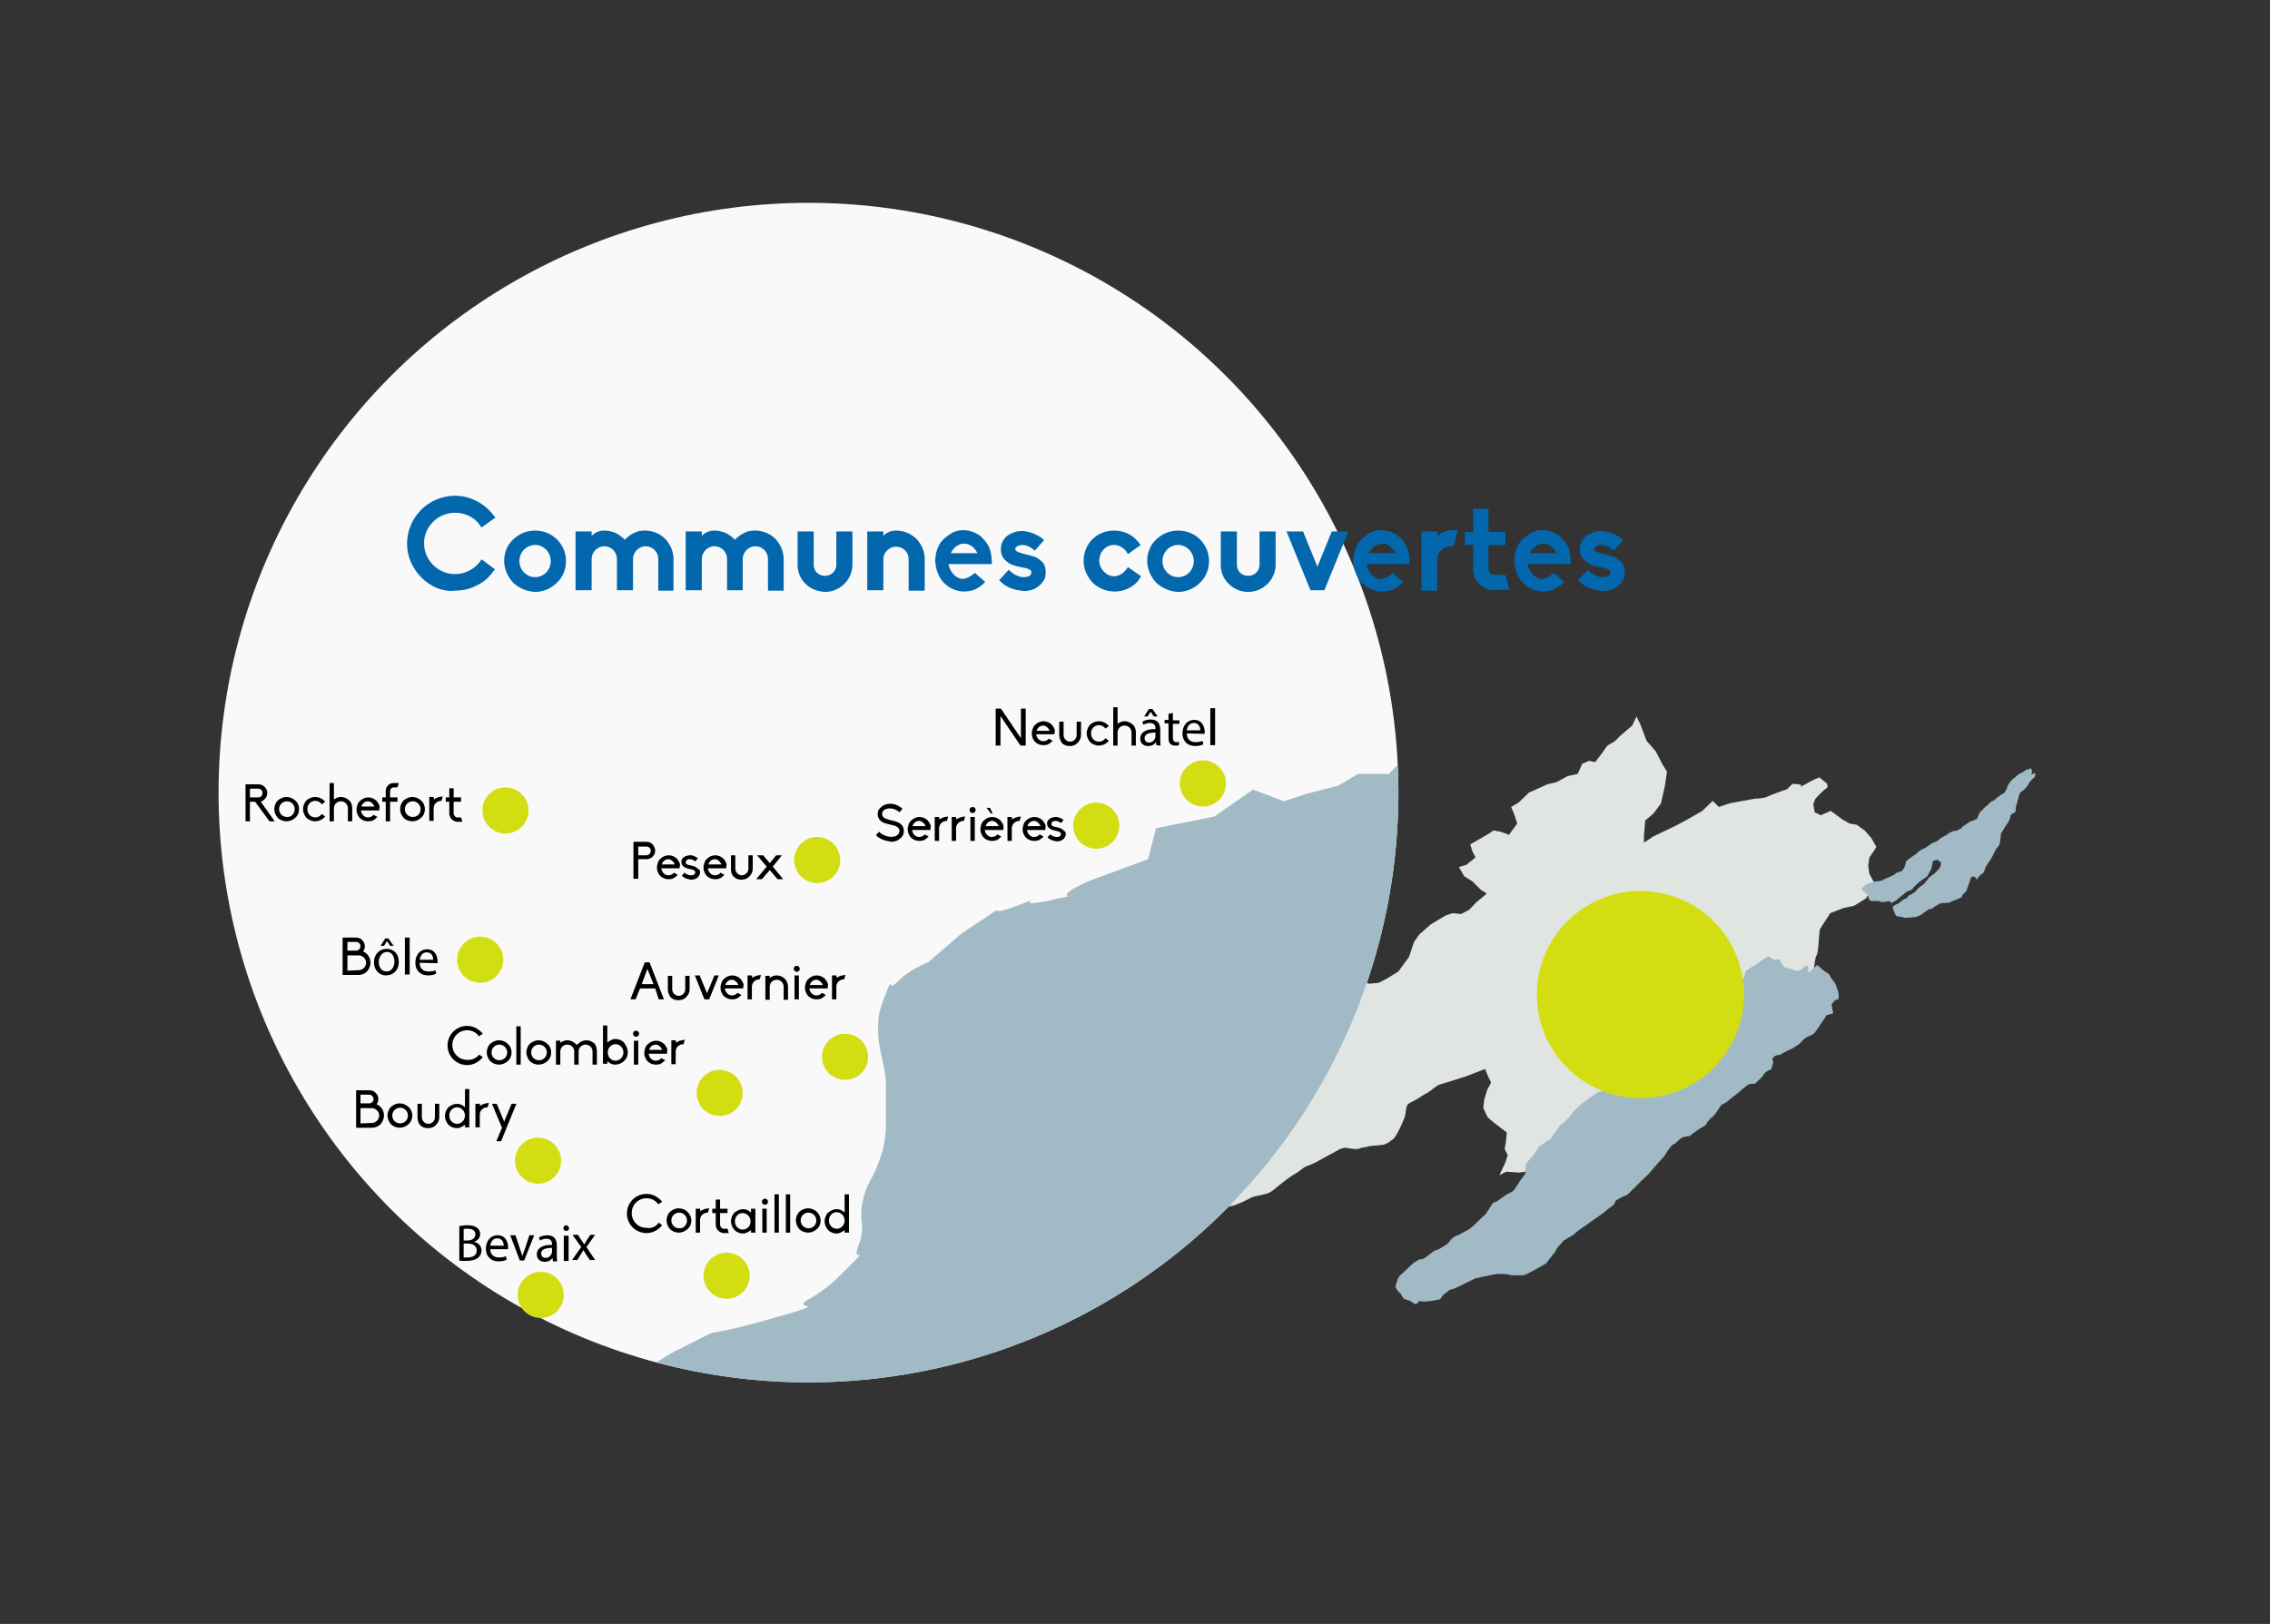<?xml version="1.0" encoding="utf-8"?>
<!-- Generator: Adobe Illustrator 25.3.1, SVG Export Plug-In . SVG Version: 6.00 Build 0)  -->
<svg version="1.1" id="Calque_1" xmlns="http://www.w3.org/2000/svg" xmlns:xlink="http://www.w3.org/1999/xlink" x="0px" y="0px"
	 viewBox="0 0 521.4 373.1" style="enable-background:new 0 0 521.4 373.1;" xml:space="preserve">
<rect x="0" y="0" width="521.4" height="373.1" fill="#333333" stroke="none"/>
<style type="text/css">
	.st0{fill:#E1E5E2;}
	.st1{fill:#A1BAC6;}
	.st2{opacity:0.2;fill:#476359;stroke:#476359;stroke-miterlimit:10;enable-background:new    ;}
	.st3{fill:none;stroke:#000000;stroke-miterlimit:10;}
	.st4{clip-path:url(#SVGID_2_);}
	.st5{fill:#F9F9F9;}
	.st6{fill:#6494AF;}
	.st7{clip-path:url(#SVGID_4_);fill:#D3DE12;}
	.st8{clip-path:url(#SVGID_6_);fill:#D3DE12;}
	.st9{clip-path:url(#SVGID_8_);fill:#D3DE12;}
	.st10{clip-path:url(#SVGID_10_);fill:#D3DE12;}
	.st11{clip-path:url(#SVGID_12_);fill:#D3DE12;}
	.st12{clip-path:url(#SVGID_14_);fill:#D3DE12;}
	.st13{clip-path:url(#SVGID_16_);fill:#D3DE12;}
	.st14{clip-path:url(#SVGID_18_);fill:#D3DE12;}
	.st15{clip-path:url(#SVGID_20_);fill:#D3DE12;}
	.st16{clip-path:url(#SVGID_22_);fill:#D3DE12;}
	.st17{clip-path:url(#SVGID_24_);}
	.st18{enable-background:new    ;}
	.st19{clip-path:url(#SVGID_26_);}
	.st20{clip-path:url(#SVGID_28_);}
	.st21{clip-path:url(#SVGID_30_);}
	.st22{clip-path:url(#SVGID_32_);}
	.st23{clip-path:url(#SVGID_34_);}
	.st24{clip-path:url(#SVGID_36_);}
	.st25{clip-path:url(#SVGID_38_);}
	.st26{clip-path:url(#SVGID_40_);}
	.st27{fill:#D3DE12;}
	.st28{fill:#0267AD;}
</style>
<g>
	<path class="st0" d="M416.4,224.8l0.3-2.7c0,0,0.2-2.2,0.6-2.7c0.3-0.5,0.5-3.8,0.5-3.8l0.2-2.1l2.4-3.7l3.1-1.2l2.4-0.5l2.7-1.7
		l2-3.4l-1.2-2.2l-0.3-1.9l0.3-1.9l1.6-2.4l-1.2-2.1l-1.4-1.6l-1.9-1.4l-1.7-0.3l-1.7-1l-2.6-1.9l-2.3,1l-1.4-0.7l-0.3-1.9l0.5-1.2
		c0,0,1.7-1.9,2.4-2.3c0.7-0.3,0.2-1.2,0.2-1.2l-1.7-1.4l-1.2,0.5c0,0-1.4,0.7-2.6,1.4s0,0-0.5-0.2s-1.9-0.2-1.9-0.2l-1.2,1.2
		c0,0-3.5,1.2-4.5,1.7s-3,0.5-3,0.5s-4.9,0.9-5.4,1s-2.8,0.9-2.8,0.9l-1.4-1.4l-2.4,2.3l-3.3,1.9l-2.6,1.4l-5.4,2.6l-2.1,1.4V192
		l0.3-3.5l1.9-1.6l1.7-2.3l0.9-4l0.5-3.3l-1-1.6l-1.6-3.1l-2.1-2.4l-1.4-3.7l-0.9-1.9l-1,2.1l-2.8,2.4l-1.2,1.2l-1.7,1L368,173
		l-1.6,2.1l-1.4-0.3l-1.6,0.7l-1,2.3l-2.3,0.5l-2.6,1.4l-2.1,0.5l-4.2,1.9l-2.4,2.3l-1.7,1l0.7,1.7l0.7,2.1l-1.9,2.6l-1.9-0.7
		l-1.6-0.3l-1.4,0.9l-4,2.3l0.5,1.6l0.7,1.4l-2.1,1.7l-1.7,0.5l1.2,2.1l1.9,1.2l1.9,1.9l1.4,0.9l-1.2,1l-1.2,1l-1.6,1.7l-1.9,1
		l-1.9-0.2l-1.6,0.5l-3.5,2.1l-2.6,2.3l-1.2,1.7l-1.2,3.5l-2.4,3.3l-2.6,1.6l-1.9,1l-2.1,0.2l-2.8-0.5l-3.5,1.6l-3,1.9l-1.9,0.3
		l-4.2,1.7l-4.4,1.2l-2.6,0.3l-3.1,1.7l-1.6-2.3l-1.7,1l-3,3.5l-1.9,1.9l-1.6,3.1l-1.4,2.3l-4,2.6l-2.4,2.3l0.2,1.7l2.4,2.3l1.2,2.4
		l2.3,4l2.4,3l-3,12.7l1.8,0.6l0.7,1.4l1.7,0.7c0,0,1.9-0.3,2.4-0.5s1.2-0.5,1.7-0.7s2.4-1.2,2.4-1.2s2.1-0.5,3.1-0.7
		s2.3-1.4,2.3-1.4s2.3-1.9,3.1-2.4s0.7-0.5,1.4-0.9c0.7-0.3,1.7-1.4,2.6-1.7c0.9-0.3,2.1-0.9,2.1-0.9s4.2-2.3,5.1-2.8
		s1.7-0.5,1.7-0.5s2.6,0.5,3.1,0.2s1.6-0.3,2.1-0.5s3-0.2,3.8-0.5s1.2-0.7,1.9-1.2c0.7-0.5,2.3-4,2.6-4.9c0.3-0.9,0.3-1.9,0.5-2.6
		c0.2-0.7,1-0.9,1.9-1.4s2.1-1.4,2.8-1.7c0.7-0.3,2.1-1.7,2.8-1.9c0.7-0.2,5.6-1.7,6.1-1.9s4.4-1.7,4.4-1.7l0.7,1.7l0.7,1.4
		l-0.9,1.7l-0.7,2.3l-0.2,1.9l1,2.1l1.4,1.2l3,2.3l-0.2,2.1l-0.3,1.7l0.7,1.4l-0.5,1.6l-1.4,3l1-0.5l0.6-0.3l2.9,0.2l0.8-0.1l12.4-2
		l24.1-19.9l16.7-17.3c0,0,7.4-3,7.6-3.1C410.4,227.4,416.4,224.8,416.4,224.8z"/>
	<path class="st1" d="M380.5,233.5c0,0-0.6,0.2-1,0.6s-0.1-0.2-0.4,0.4c-0.3,0.6-0.2,0.8-0.2,1.3s0.2,1.3,0.2,1.7s0,0.4,0,1
		s0,1-0.2,1.7c-0.2,0.6-0.4,0.6-0.5,1.3c-0.1,0.6,0.1,0.8-0.1,1.5c-0.2,0.6,0.4,0-0.2,0.6s-0.8,0.8-1.5,1.2s1,0-1.3,0.6
		s-1.6,0.2-2.3,0.6s-0.8,0.4-0.8,0.4s-1,0.5-1.3,1c-0.2,0.5,0-0.1-0.2,0.5s-0.2,0.8-0.2,1.3s0,0.5,0,0.5l-0.8,0.9l-1.8,0.1
		c-1.2,0.5,0-0.2-1.2,0.5s-0.2,0.1-1.2,0.8c-0.9,0.6-1.2,0.9-1.6,1.2c-0.4,0.2,0.5-0.5-0.4,0.2c-0.9,0.8-1.3,1.2-1.7,1.6
		s-0.6,0.6-1,1.2c-0.4,0.5-0.4,0.5-0.4,0.5l-1.2,1.2c0,0-0.8,0.4-1,0.8c-0.3,0.3,0.2-0.2-0.2,0.4s-0.5,0.6-0.5,0.6s-0.8,1-1,1.5
		c-0.2,0.4-0.6,0.6-1,0.9c-0.4,0.2,0.4-0.4-0.4,0.2s0.2-0.1-0.8,0.6c-1,0.8-0.4-0.1-1,0.8s-0.6,0.9-1,1.6c-0.4,0.6-1.7,1.7-1.8,2.2
		c-0.1,0.5-0.1,2-0.1,2s-0.5,0.9-0.9,1.3s-1.5,2.6-2.2,3c-0.8,0.4-1.5,0.8-1.5,0.8l-2.1,1.5c0,0-0.8,0.1-1,0.6
		c-0.3,0.5-1.5,2.3-1.5,2.3s-0.5,0.4-0.9,0.8s0.6-0.6-0.4,0.4s-2.2,2.1-2.6,2.3s-1.7,0.9-2.2,1.2c-0.5,0.2-0.9,0.2-1.5,0.8
		c-0.5,0.5,0.1-0.2-0.5,0.5c-0.6,0.8-0.4,0.6-1.3,1.2c-0.9,0.5-1.2,0.8-1.8,1c-0.6,0.3,0-0.2-0.6,0.2s-2,1.6-2.5,1.8
		c-0.5,0.2-0.8,0-1.3,0.4s-0.6,0.2-1.2,0.8c-0.5,0.5-2.1,2-2.1,2s-0.6,0.4-1,1s-0.8,2.2-0.8,2.2c0.5,1.2,1.2,1.6,1.2,1.6
		c0.6,1,0.2,0.5,0.6,1s1.5,0.6,1.5,0.6c1.2,0.8,1,1,1.8,0.6s-0.8-0.6,0.8-0.4c1.6,0.2,4.4-0.5,4.4-0.5l0.6-0.9l1.5-1.2l1.3-0.4
		l4.7-2.3l3.8-0.8l1-0.2h1.7l1,0.1c0,0,0.4,0.2,1.2,0.2c0.8,0,2.3,0,2.3,0s0.5-0.1,1-0.4c0.5-0.2,4.2-2.3,4.2-2.3l1.7-2.2
		c0,0,0.5-0.5,0.6-0.9s1.8-2.2,1.8-2.2l2.2-1.3c1-1,2.9-2.2,2.9-2.2c1.3-1,3.7-2.6,3.7-2.6s0.8-0.6,1.2-1c0.4-0.4,1.6-1,1.7-1.5
		c0.1-0.4,0.1-0.5,0.8-0.9c0.6-0.4,2.1-1,2.1-1s1.7-1.7,2.1-2.1s1-1,1-1l1.6-1.5l1.3-1.5c0,0,0.9-1,1.3-1.5c0.4-0.4,1.2-1.3,1.2-1.3
		l0.6-1c0,0,1-1.5,1.5-1.7s0.4-0.2,0.4-0.2s1-1,1.5-1.3s1.8-0.4,1.8-0.4s1-0.8,1.6-1.2c0.5-0.4,2.1-1.3,2.1-1.3s0.2-0.6,0.8-1.2
		c0.5-0.5-0.2,0.1,0.5-0.5c0.8-0.6,1.5-1.8,1.5-1.8l0.8-1.2c1.2-0.4,2-1.3,2-1.3l2.2-1.7c1.3-1.2,2-1.8,2.7-1.8s0.8,0,0.8,0
		s1.6-1.5,1.8-1.8c0.2-0.4,0.4-0.8,1.2-1.2c0.8-0.4,0.8-0.4,0.8-0.4l0.4-1.6c0,0-0.4-0.8,0-1c0.4-0.3,0.2-0.4,1-0.6
		c0.8-0.2-0.1,0.4,0.8-0.2c0.9-0.6,2.6-1.3,2.6-1.3l1.5-1c0.9-0.9,0,0,0.9-0.9s1.6-1,2-1.2c0.4-0.1,1-0.9,1-0.9l2.5-3.7l1.5-0.4
		c-0.3-1-0.4-2.1-0.4-2.1c1-1,0.4-0.6,1-1s0.3,0.6,0.6-0.4c0.3-1-0.8-3.4-0.8-3.4l-0.9-1.2l-0.5-0.9l-1.2-0.8l-1.5-1.3l-1,0.9
		l-1,0.9l-0.1-1.6c-0.8,0.1-0.8,0.1-0.8,0.1l-0.9,0.9l-0.9,0.2l-1.7-0.6l-1-0.2l-0.8-0.9l-0.4-1l-1.3,0.1l-1.3-0.8l-1,0.6
		c0,0-0.4,0.2-0.9,0.6c-0.5,0.4-0.5,0.4-0.5,0.4l-1.3,0.8c0,0-1.5,0.8-1.6,1.2s-0.1,0.4-0.1,0.4s0,0.4-0.2,0.8s-0.2,0.4-0.2,0.4
		l-1.3,0.4c-0.9-0.2-0.9-0.2-0.9-0.2l-0.4,0.8l-0.9,0.9c-1,0-1,0-1,0l-0.6,0.4c-1,0.2-1,0.2-1,0.2l-0.8,0.2l-1-0.4l-1.3,0.9l-2,0.4
		l-0.2,1l-1.5,0.5c0,0-0.8,0.2-1.2,0.5s0.2,0.1-0.4,0.2c-0.6,0.1,0.1,0-0.6,0.1c-0.8,0.1,0.2-0.2-0.8,0.1s-0.2-0.1-1,0.4
		s-0.8,0.5-0.8,0.5L380.5,233.5z"/>
	<path class="st1" d="M434.4,207.5l1.2-0.7l2.3-1.9l1.2-0.5c0.9-1,0.9-1,0.9-1l1-0.9l1.7-1.2l0.9-1.7l0.4-1.8l1-0.3l0.8,0.6v0.6
		l-0.3,0.8l-1.2,1.2l-1.2,0.9c-0.4,0.6-0.8,1-0.8,1s-0.1,0.2-0.4,0.5c-0.3,0.2-0.3,0.2-0.6,0.5c-0.4,0.2,0.1-0.3-0.4,0.2
		c-0.5,0.6-0.6,0.6-0.8,0.8c-0.1,0.2,0.4-0.2-0.1,0.2s-0.6,0.5-0.9,0.6c-0.3,0.2,0.1-0.1-0.3,0.2c-0.5,0.3,0-0.2-0.5,0.3
		s0.2,0.2-0.5,0.5c-0.6,0.3-0.2,0-0.6,0.3s-1.2,0.9-1.2,0.9s-0.5,0.2-0.7,0.3s-0.6,0.5-0.6,0.5c0.2,0.8,0.6,1.6,0.6,1.6
		s0.1,0.4,0.4,0.5s1,0.1,1.2,0.2c0.3,0.1-0.2-0.1,0.3,0.1c0.5,0.2,2.4-0.1,2.7-0.1c0.3,0,1.3-0.5,1.3-0.5c0.6-0.4,1.8-1.3,1.8-1.3
		l0.7-0.1c0,0,0.5-0.3,0.6-0.5c0.2-0.1,0.2-0.1,0.2-0.1l1-0.5c0.5-0.2-1.1-0.1,0.5-0.2c1.6-0.1,1.6-0.1,1.6-0.1s0.2,0.1,0.5-0.2
		c0.3-0.2,0.5-0.2,1-0.4s1.4-0.6,1.4-0.6l0.3-0.6l0.8-0.8c0.1-0.2,0.1-0.2,0.1-0.2l0.4-1.2c0,0,0.1-0.2,0.2-0.5c0.1-0.2,0.3-1,0.3-1
		s0.3-0.5,0.5-0.5c0.2-0.1,0.8,0.3,0.8,0.3l0.1,0.5c0.3-0.5,0.3-0.5,0.3-0.5l0.4-0.5l0.9-0.7l0.6-1.5l1-1.5c0.3-0.4,1.2-2.3,1.2-2.3
		l0.9-1.2l0.1-0.6l0.1-0.9c0,0,0.1-0.5,0.1-0.8s0-0.2,0-0.2s0.6-0.9,0.7-1.1c0.1-0.2,0.1-0.2,0.1-0.2l1-1.5l0.3-0.7l0.1-0.6
		c0,0,0.1-0.3,0.5-0.5s0.2,0.1,0.4-0.2c0.2-0.2,0.3-0.3,0.3-0.7c0-0.3,0-0.4,0-0.4l0.5-1.9c0,0,0.4-1.6,0.6-1.7s0.3-0.2,0.6-0.4
		c0.3-0.2,0.9-0.9,0.9-0.9l0.6-1l0.5-0.6l0.6-0.5l0.3-1l-0.6,0.2l-0.5,0.1l0.3-0.6l-0.3-0.8c0,0-0.3,0.1-0.5,0.2
		c-0.3,0.1-0.6,0.1-0.8,0.3c-0.2,0.2-0.7,0.5-0.9,0.6c-0.2,0.2-0.2-0.1-0.9,0.5c-0.6,0.6-1,0.8-1.3,1.1s-0.9,1.1-1,1.5
		s-0.3,0.9-0.5,1.1c-0.2,0.3-0.2,0.4-0.6,0.6c-0.4,0.2-0.6,0.3-0.8,0.5c-0.2,0.2-0.9,0.7-1.1,0.9c-0.2,0.1-0.1,0.1-0.6,0.3
		c-0.5,0.3-1,0.9-1,0.9c-0.6,0.5-0.2,0-0.6,0.5c-0.5,0.5-1.1,1.1-1.1,1.1c-0.3,0.5-0.5,1.1-0.5,1.1c-0.4,0.5,0.3,0.1-0.4,0.5
		c-0.7,0.4-0.6,0.3-1.1,0.5s1-0.8-0.5,0.2s-1.5,1-1.5,1s-0.1,0.2-0.5,0.5c-0.5,0.2-0.5,0.4-1.2,0.5s0.3-0.4-0.6,0.1
		s-0.7,0.2-0.9,0.5c-0.2,0.2-1.2,0.7-1.2,0.7s-0.6,0.3-0.8,0.5c-0.2,0.2-0.5,0.4-0.6,0.5s0.3-0.1-0.2,0.1c-0.5,0.2,0.3-0.1-0.5,0.2
		s-0.9,0.5-1.2,0.7c-0.3,0.2,0.3-0.2-0.3,0.2c-0.6,0.5-0.6,0.4-1,0.6s0.1-0.1-0.4,0.2s-0.1,0-0.5,0.3s-1,0.9-1.2,1s-0.2,0.1-0.2,0.1
		l-1.1,0.8l-0.5,0.4c0,0-0.3,0.8-0.3,1s-0.6,1.3-0.8,1.3c-0.2,0.1,0.1-0.1-0.2,0.1c-0.3,0.1-0.9,0.2-1.2,0.5c-0.3,0.2,0.3,0-0.8,0.5
		s-1,0.5-1,0.5s-0.3,0-0.6,0.2c-0.3,0.2-0.8,0.4-0.8,0.4c-0.6,0.2-0.7,0.1-1.2,0.2c-0.5,0.1-0.1-0.1-1,0.2s-0.9,0.2-1.3,0.5
		c-0.4,0.2-0.1-0.1-0.4,0.2s-0.9,0.9-0.6,1.1c0.3,0.2,1,0.8,1,0.8l0.3,0.5l0.4,1c0,0,0.3,0.2,0.5,0.2s1.7,0,1.7,0
		c0.5,0.4,1,0.2,1.3,0.2s1.2-0.2,1.2-0.2L434.4,207.5L434.4,207.5z"/>
	<circle class="st2" cx="376.4" cy="227.8" r="19.9"/>
</g>
<path class="st3" d="M98,190.1"/>
<g>
	<g>
		<g>
			<g>
				<defs>
					<circle id="SVGID_1_" cx="185.7" cy="182.1" r="135.5"/>
				</defs>
				<clipPath id="SVGID_2_">
					<use xlink:href="#SVGID_1_"  style="overflow:visible;"/>
				</clipPath>
				<g class="st4">
					<path class="st5" d="M459.1,161.3l2.1-18.7c0,0,1.5-14.6,3.9-18.1c2.4-3.5,3.6-26.1,3.6-26.1l1.2-14.3l16.6-25l21.4-8.3
						l16.6-3.6l18.3-11.6l13.4-23.2l-7.9-15.2l-2.4-13.1l2.4-13.1L559-45.5l-8.3-14.3l-9.5-10.7L528.1-80l-11.9-2.4l-11.9-7.1
						l-17.8-13.1L471-95.5l-9.5-4.8l-2.4-13.1l3.6-8.3c0,0,11.9-13.1,16.6-15.4s1.2-8.3,1.2-8.3l-11.9-9.5l-8.3,3.6
						c0,0-9.5,4.8-17.8,9.5c-8.3,4.8,0,0-3.6-1.2s-13.1-1.2-13.1-1.2l-8.3,8.3c0,0-23.8,8.3-30.9,11.9s-20.2,3.6-20.2,3.6
						s-33.3,5.9-36.9,7.1s-19,5.9-19,5.9l-9.5-9.5l-16.6,15.5l-22.6,13L244-78.9l-36.9,17.8l-14.3,9.5v-10.7l2.4-23.8l13.1-10.7
						l11.9-15.5l5.9-27.3l3.6-22.6l-7.1-10.7l-10.7-21.4l-14.3-16.6l-9.5-25l-5.9-13.1l-7.1,14.3l-19,16.6l-8.3,8.3l-11.9,7.1
						l-8.3,11.9l-10.7,14.3l-9.5-2.4l-10.7,4.8l-7.1,15.4l-15.4,3.6l-17.8,9.5L42.1-142l-28.5,13.1L-3-113.5l-11.9,7.1l4.8,11.9
						l4.8,14.3l-13.1,17.8l-13.1-4.8l-10.7-2.4l-9.8,6.2l-27.4,15.5l3.6,10.7l4.8,9.5l-14.3,11.8l-11.9,3.6L-88.9,2l13.1,8.3
						l13.1,13.1l9.5,5.9l-8.3,7.1l-8.3,7.1l-10.8,12l-13,7.1l-13.1-1.2l-10.7,3.6l-23.8,14.3L-159,94.7l-8.3,11.9l-8.3,23.8
						l-16.6,22.6l-17.9,10.6l-13.1,7.1l-14.3,1.2l-19-3.6l-23.8,10.7l-20.2,13.1l-13.1,2.4l-28.5,11.9l-29.7,8.3l-17.8,2.4L-411,229
						l-10.7-15.4l-11.9,7.1l-20.2,23.8l-13.1,13.1l-10.7,21.4l-9.5,15.5l-27.3,17.8l-16.6,15.5l1.2,11.9l16.6,15.5l8.3,16.6
						l15.5,27.3l16.6,20.2l-20.2,86.8l8.3,5.9l4.8,9.5l11.9,4.8c0,0,13.1-2.4,16.6-3.6s8.3-3.6,11.9-4.8s16.6-8.3,16.6-8.3
						s14.3-3.6,21.4-4.8c7.1-1.2,15.4-9.5,15.4-9.5s15.4-13.1,21.4-16.6s4.8-3.6,9.5-5.9c4.8-2.4,11.9-9.5,17.8-11.9
						s14.3-5.9,14.3-5.9s28.5-15.5,34.5-19c5.9-3.6,11.9-3.6,11.9-3.6s17.8,3.6,21.4,1.2s10.7-2.4,14.3-3.6s20.2-1.2,26.2-3.6
						s8.3-4.8,13.1-8.3s15.4-27.3,17.8-33.3c2.4-6,2.4-13.1,3.6-17.8c1.2-4.8,7.1-5.9,13.1-9.5s14.3-9.5,19-11.9
						c4.8-2.4,14.3-11.9,19-13.1s38-11.9,41.6-13.1s29.7-11.9,29.7-11.9l4.8,11.9l4.8,9.5l-5.9,11.9l-4.8,15.5l-1.2,13.1l7.1,14.3
						l9.5,8.3l20.2,15.5l-1.2,14.3l-2.4,11.9l4.8,9.5l-3.6,10.7l-9.5,20.2l6.7-3.7l4-2.2l19.9,1.6l5.6-0.8l84.7-13.4l164.6-136.1
						l114.1-117.7c0,0,50.5-20.8,52-21.7S459.1,161.3,459.1,161.3z"/>
					<path class="st1" d="M213.3,221c0,0-4.5,1.8-7.1,4.5s-0.9-1.8-2.7,2.7s-1.8,5.4-1.8,8.9c0,3.6,1.8,8.9,1.8,11.6s0,2.7,0,7.1
						s0,7.1-1.8,11.6s-2.7,4.5-3.6,8.9c-0.9,4.5,0.9,5.4-0.9,9.8c-1.8,4.5,2.7,0-1.8,4.5s-5.4,5.4-9.8,8s7.1,0-8.9,4.5
						s-10.7,1.8-16,4.5s-5.4,2.7-5.4,2.7s-7.1,3.6-8.9,7.1c-1.8,3.6,0-0.9-1.8,3.6s-1.8,5.4-1.8,8.9c0,3.6,0,3.6,0,3.6l-5.4,6.2
						l-12.5,0.9c-8,3.6,0-1.8-8,3.6s-1.8,0.9-8,5.4s-8,6.2-10.7,8s3.6-3.6-2.7,1.8c-6.2,5.4-8.9,8-11.6,10.7s-4.5,4.5-7.1,8
						c-2.7,3.6-2.7,3.6-2.7,3.6l-8,8c0,0-5.4,2.7-7.1,5.4c-1.8,2.7,1.8-1.8-1.8,2.7s-3.6,4.5-3.6,4.5s-5.4,7.1-7.1,9.8
						c-1.8,2.7-4.5,4.5-7.1,6.2s2.7-2.7-2.7,1.8s1.8-0.9-5.4,4.5s-2.7-0.9-7.1,5.4c-4.5,6.2-4.5,6.2-7.1,10.7S5.5,452.3,4.6,455.8
						c-0.9,3.6-0.9,13.4-0.9,13.4s-3.6,6.2-6.2,8.9s-9.8,17.8-15.1,20.5s-9.8,5.3-9.8,5.3l-14.3,9.8c0,0-5.4,0.9-7.1,4.5
						s-9.8,16-9.8,16s-3.6,2.7-6.2,5.3c-2.7,2.7,4.5-4.5-2.7,2.7s-15.2,14.3-17.8,16c-2.7,1.8-11.6,6.2-15.2,8s-6.2,1.8-9.8,5.3
						c-3.6,3.6,0.9-1.8-3.6,3.6s-2.7,4.5-8.9,8c-6.2,3.6-8,5.3-12.5,7.1s0-1.8-4.5,1.8s-13.4,10.7-16.9,12.5c-3.6,1.8-5.4,0-8.9,2.7
						c-3.6,2.7-4.5,1.8-8,5.3c-3.6,3.6-14.3,13.4-14.3,13.4s-4.5,2.7-7.1,7.1c-2.6,4.4-5.4,15.2-5.4,15.2c3.6,8,8,10.7,8,10.7
						c4.5,7.1,1.8,3.6,4.5,7.1s9.8,4.5,9.8,4.5c8,5.3,7.1,7.1,12.5,4.5s-5.3-4.5,5.4-2.7s30.3-3.6,30.3-3.6l4.5-6.2l9.8-8l8.9-2.7
						l32.1-16l25.8-5.3l7.1-1.8H-30l7.1,0.9c0,0,2.7,1.8,8,1.8s16.1,0,16.1,0s3.6-0.9,7.1-2.7c3.6-1.8,28.5-16,28.5-16l11.6-15.2
						c0,0,3.6-3.6,4.5-6.2s12.5-15.2,12.5-15.2l15.1-8.9c7.1-7.1,19.6-15.2,19.6-15.2c8.9-7.1,25-17.8,25-17.8s5.4-4.5,8-7.1
						c2.7-2.7,10.7-7.1,11.6-9.8s0.9-3.6,5.4-6.2c4.5-2.6,14.3-7.1,14.3-7.1s11.6-11.6,14.3-14.3s7.1-7.1,7.1-7.1l10.7-9.8l8.9-9.8
						c0,0,6.2-7.1,8.9-9.8s8-8.9,8-8.9l4.5-7.1c0,0,7.1-9.8,9.8-11.6c2.7-1.8,2.7-1.8,2.7-1.8s7.1-7.1,9.8-8.9s12.5-2.7,12.5-2.7
						s7.1-5.4,10.7-8c3.6-2.7,14.3-8.9,14.3-8.9s1.8-4.5,5.4-8c3.6-3.6-1.8,0.9,3.6-3.6s9.8-12.5,9.8-12.5l5.4-8
						c8-2.7,13.4-8.9,13.4-8.9l15.2-11.6c8.9-8,13.4-12.5,18.7-12.5s5.3,0,5.3,0s10.7-9.8,12.5-12.5s2.7-5.4,8-8s5.3-2.7,5.3-2.7
						l2.7-10.7c0,0-2.7-5.4,0-7.1s1.8-2.7,7.1-4.5s-0.9,2.7,5.3-1.8s17.8-8.9,17.8-8.9l9.8-7.1c6.2-6.2,0,0,6.2-6.2
						c6.2-6.2,10.7-7.1,13.4-8s7.1-6.2,7.1-6.2l16.9-25l9.8-2.7c-1.8-7.1-2.7-14.3-2.7-14.3c7.1-7.1,2.7-4.5,7.1-7.1
						s1.8,4.5,4.5-2.7c2.7-7.1-5.3-23.2-5.3-23.2l-6.2-8l-3.6-6.3l-8-5.4l-9.8-8.9l-7.1,6.2l-7.1,6.2l-0.9-10.7
						c-5.3,0.9-5.3,0.9-5.3,0.9l-6.2,6.2l-6.2,1.8l-11.6-4.5l-7.1-1.8l-5.3-6.2l-2.7-7.1l-8.9,0.9l-8.9-5.4l-7.1,4.5
						c0,0-2.7,1.8-6.2,4.5s-3.6,2.7-3.6,2.7l-8.9,5.4c0,0-9.8,5.4-10.7,8s-0.9,2.7-0.9,2.7s0,2.7-1.8,5.4s-1.8,2.7-1.8,2.7l-8.9,2.7
						c-6.2-1.8-6.2-1.8-6.2-1.8l-2.7,5.4l-6.2,6.2c-7.1,0-7.1,0-7.1,0l-4.5,2.7c-7.1,1.8-7.1,1.8-7.1,1.8l-5.4,1.8l-7.1-2.7
						l-8.9,6.2l-13.4,2.7l-1.8,7.1l-9.8,3.6c0,0-5.4,1.8-8,3.6s1.8,0.9-2.7,1.8c-4.5,0.9,0.9,0-4.5,0.9s1.8-1.8-5.4,0.9
						s-1.8-0.9-7.1,2.7c-5.4,3.6-5.4,3.6-5.4,3.6L213.3,221z"/>
					<path class="st6" d="M581.5,43.6l8.3-4.8l15.5-13.1l8.3-3.6c5.9-7.1,5.9-7.1,5.9-7.1l7.1-5.9L638.3,1l6-11.8l2.7-12.5l7-2.1
						l5.5,4.3v4l-2.2,5.4l-8,8l-8,5.8c-2.7,4-5.3,6.7-5.3,6.7s-0.5,1.8-2.7,3.6s-1.8,1.3-4.5,3.1s0.5-2.2-2.7,1.8s-4.5,4-5.3,5.3
						s2.7-1.3-0.9,1.3c-3.6,2.7-4,3.1-6.2,4.5c-2.2,1.3,0.9-0.9-2.2,1.3c-3.1,2.2,0-1.3-3.1,2.2s1.3,1.3-3.1,3.6s-1.3,0-4.5,2.2
						s-8.5,5.8-8.5,5.8s-3.6,1.3-4.9,2.2c-1.3,0.9-4,3.6-4,3.6c1.3,5.3,4.5,10.7,4.5,10.7s0.9,2.7,2.7,3.1s6.7,0.9,8.5,1.8
						s-1.3-0.9,1.8,0.9s16.5-0.4,18.3-0.4s8.9-3.1,8.9-3.1c4-2.7,12.5-8.9,12.5-8.9l4.9-0.9c0,0,3.1-2.2,4.5-3.1s1.3-0.9,1.3-0.9
						l6.7-3.1c3.6-1.8-7.6-0.9,3.6-1.8c11.1-0.9,11.1-0.9,11.1-0.9s1.3,0.4,3.1-1.3c1.8-1.8,3.1-1.3,6.7-2.7
						c3.6-1.3,9.4-4.5,9.4-4.5l1.8-4l5.3-5.3c0.5-1.8,0.5-1.8,0.5-1.8l2.7-8.5c0,0,0.9-1.3,1.3-3.1s2.2-6.7,2.2-6.7s2.2-3.1,3.6-3.6
						s5.3,2.2,5.3,2.2l0.5,3.6c2.2-3.1,2.2-3.1,2.2-3.1l2.7-3.1l6.2-4.9l4.5-9.8l6.7-10.2c1.8-2.7,8-16,8-16l5.8-8.5l0.5-4l0.5-6.2
						c0,0,0.5-3.6,0.5-5.4c0-1.8,0-1.8,0-1.8s4-6.2,4.9-7.6c0.9-1.3,0.9-1.3,0.9-1.3l7.1-9.8l2.2-4.9l0.5-4c0,0,0.5-1.8,3.1-3.1
						c2.6-1.3,1.3,0.5,2.7-1.3c1.3-1.8,2.2-2.2,2.2-4.9s0-2.7,0-2.7l3.1-12.9c0,0,2.7-10.7,4-11.6s2.2-1.3,4-2.7
						c1.8-1.3,5.8-6.2,5.8-6.2l4.5-6.7l3.1-4l4-3.6l1.8-6.7l-4.5,1.3l-3.1,0.4l2.2-4l-1.8-5.4c0,0-1.8,0.4-3.6,1.3s-4,0.9-5.3,2.2
						s-4.9,3.1-6.2,4.5c-1.3,1.3-1.3-0.9-5.8,3.6s-7.1,5.3-8.9,7.6c-1.8,2.2-6.2,7.6-6.7,10.2c-0.5,2.6-2.2,5.8-3.6,7.6
						c-1.3,1.8-1.3,2.7-4,4s-4,1.8-5.3,3.1c-1.3,1.3-6.2,4.9-7.6,5.8s-0.9,0.4-4,2.2c-3.1,1.8-7.1,6.2-7.1,6.2
						c-4.5,3.1-1.3,0-4.5,3.1s-7.6,7.6-7.6,7.6c-2.2,3.1-3.6,7.6-3.6,7.6c-2.7,3.6,2.2,0.9-2.7,3.6s-4.5,1.8-7.6,3.1
						c-3.1,1.3,7.1-5.3-3.1,1.3S692-76.4,692-76.4s-0.5,1.3-3.6,3.1c-3.1,1.8-3.6,2.7-8,3.6c-4.5,0.9,1.8-2.7-4.5,0.9
						c-6.2,3.6-4.9,1.8-6.2,3.6s-8,4.9-8,4.9s-4,2.2-5.3,3.6c-1.3,1.4-3.1,2.7-4.5,3.6c-1.3,0.9,1.8-0.9-1.3,0.9s2.2-0.9-3.1,1.8
						s-5.8,3.1-8,4.9s2.2-1.3-2.2,1.8c-4.5,3.1-4.5,2.7-7.1,4.5c-2.7,1.8,0.5-0.5-2.7,1.8s-0.5,0-3.1,2.2s-6.7,5.8-8,6.7
						s-1.3,0.9-1.3,0.9l-7.6,5.3l-3.6,2.7c0,0-2.2,5.4-2.2,6.7s-4,8.9-5.3,9.4s0.5-0.5-1.3,0.5c-1.8,0.9-6.2,1.8-8,3.6
						s1.8,0-5.3,3.1s-7.1,3.1-7.1,3.1s-2.2,0-4.5,1.3c-2.2,1.3-5.3,2.7-5.3,2.7c-4,1.3-4.9,0.9-8,1.8s-0.9-0.9-6.7,1.3
						s-6.2,1.8-8.9,3.6s-0.5-0.9-2.7,1.8s-6.2,5.8-4,7.6s6.7,5.3,6.7,5.3l2.2,3.6l2.7,6.7c0,0,1.8,1.8,3.1,1.8s11.6,0,11.6,0
						c3.6,2.7,7.1,1.3,8.9,1.3c1.8,0,8-1.8,8-1.8L581.5,43.6L581.5,43.6z"/>
					<g>
						<path d="M-18.4,346.4h0.9v6.5h4.1v0.9h-5V346.4L-18.4,346.4z"/>
						<path d="M-8.7,349.1h0.9v4.8h-0.9v-0.5c-0.4,0.4-1,0.7-1.6,0.7c-0.7,0-1.3-0.2-1.8-0.7s-0.7-1.1-0.7-1.8
							c0-0.7,0.3-1.3,0.7-1.8c0.5-0.5,1.1-0.7,1.8-0.7c0.6,0,1.2,0.3,1.6,0.7V349.1z M-8.7,351.5c0-0.9-0.7-1.6-1.6-1.6
							s-1.6,0.7-1.6,1.6s0.7,1.6,1.6,1.6S-8.7,352.3-8.7,351.5z"/>
						<path d="M2.4,349.1v3.3c-0.7,1-1.9,1.6-3.1,1.6c-2.1,0-3.9-1.7-3.9-3.9c0-2.1,1.7-3.9,3.9-3.9c1.1,0,2,0.4,2.8,1.1l-0.7,0.6
							c-0.5-0.5-1.3-0.8-2.1-0.8c-1.6,0-3,1.3-3,3c0,1.6,1.3,3,3,3c0.9,0,1.7-0.4,2.2-1V350h-2.2v-0.9H2.4L2.4,349.1z"/>
						<path d="M4.6,349.6c0.3-0.3,1.2-0.6,1.7-0.6l-0.2,0.9c-0.8,0-1.5,0.6-1.5,1.4v2.5H3.7V349h0.9V349.6z"/>
						<path d="M10.8,349.1h0.9v4.8h-0.9v-0.5c-0.4,0.4-1,0.7-1.6,0.7c-0.7,0-1.3-0.2-1.8-0.7s-0.7-1.1-0.7-1.8
							c0-0.7,0.3-1.3,0.7-1.8c0.5-0.5,1.1-0.7,1.8-0.7c0.6,0,1.2,0.3,1.6,0.7V349.1z M10.8,351.5c0-0.9-0.7-1.6-1.6-1.6
							s-1.6,0.7-1.6,1.6s0.7,1.6,1.6,1.6S10.8,352.3,10.8,351.5z"/>
						<path d="M17.6,351.3v2.6h-0.9v-2.6c0-0.8-0.6-1.4-1.4-1.4c-0.8,0-1.4,0.6-1.4,1.4v2.6H13v-4.8h0.9v0.5
							c0.4-0.3,0.9-0.5,1.4-0.5c0.6,0,1.2,0.2,1.6,0.7C17.4,350.1,17.6,350.6,17.6,351.3z"/>
						<path d="M22.6,346.2h0.9v7.7h-0.9v-0.5c-0.4,0.4-1,0.7-1.6,0.7c-0.7,0-1.3-0.2-1.8-0.7s-0.7-1.1-0.7-1.8
							c0-0.7,0.3-1.3,0.7-1.8c0.5-0.5,1.1-0.7,1.8-0.7c0.6,0,1.2,0.3,1.6,0.7V346.2z M22.6,351.5c0-0.9-0.7-1.6-1.6-1.6
							s-1.6,0.7-1.6,1.6s0.7,1.6,1.6,1.6S22.6,352.3,22.6,351.5z"/>
						<path d="M29,351.7h-3.7l0,0c0.1,0.8,0.7,1.4,1.4,1.4c0.4,0,0.9-0.2,1.2-0.5l0.8,0.5c-0.2,0.2-0.4,0.4-0.6,0.5
							c-0.4,0.2-0.8,0.3-1.3,0.4c-0.6,0-1.2-0.3-1.6-0.7c-0.4-0.4-0.6-0.9-0.6-1.5c0-0.1,0-0.1,0-0.2c0-0.2,0-0.4,0.1-0.6
							c0.1-0.4,0.3-0.8,0.6-1.2c0.4-0.5,1-0.7,1.6-0.7s1.2,0.3,1.6,0.7c0.3,0.3,0.5,0.7,0.6,1.2C29.1,351.3,29.1,351.6,29,351.7z
							 M28.1,350.9L28.1,350.9c-0.2-0.6-0.8-1-1.3-1c-0.6,0-1.1,0.4-1.3,1l0,0H28.1z"/>
						<path d="M33,351.9h-3.1V351H33V351.9z"/>
						<path d="M34.2,346.4h2.7c0.5,0,0.9,0.2,1.2,0.5s0.5,0.8,0.5,1.2c0,0.4-0.1,0.7-0.3,1l0,0l0,0c0.3,0.1,0.6,0.3,0.8,0.5
							c0.5,0.5,0.7,1,0.7,1.7c0,0.6-0.2,1.2-0.7,1.7c-0.4,0.5-1.1,0.7-1.7,0.7h-3.2V346.4L34.2,346.4z M36.9,349
							c0.5,0,0.8-0.4,0.8-0.8c0-0.5-0.4-0.8-0.8-0.9h-1.7v1.7L36.9,349L36.9,349z M37.4,352.9c0.8,0,1.5-0.7,1.5-1.5
							s-0.7-1.5-1.5-1.5h-2.3v3H37.4L37.4,352.9z"/>
						<path d="M45.1,351.7h-3.7l0,0c0.1,0.8,0.7,1.4,1.4,1.4c0.4,0,0.9-0.2,1.2-0.5l0.8,0.5c-0.2,0.2-0.4,0.4-0.6,0.5
							c-0.4,0.2-0.8,0.3-1.3,0.4c-0.6,0-1.2-0.3-1.6-0.7c-0.4-0.4-0.6-0.9-0.6-1.5c0-0.1,0-0.1,0-0.2c0-0.2,0-0.4,0.1-0.6
							c0.1-0.4,0.3-0.8,0.6-1.2c0.4-0.5,1-0.7,1.6-0.7s1.2,0.3,1.6,0.7c0.3,0.3,0.5,0.7,0.6,1.2C45.1,351.3,45.1,351.6,45.1,351.7z
							 M44.1,350.9L44.1,350.9c-0.2-0.6-0.8-1-1.3-1c-0.6,0-1.1,0.4-1.3,1l0,0H44.1z M43.2,347.2h0.7l-0.9,1.1h-0.4L43.2,347.2z"/>
						<path d="M46.9,349.6c0.3-0.3,1.2-0.6,1.7-0.6l-0.2,0.9c-0.8,0-1.5,0.6-1.5,1.4v2.5H46V349h0.9V349.6z"/>
						<path d="M53.9,351.5c0,0.7-0.3,1.3-0.7,1.8c-0.5,0.5-1.1,0.7-1.8,0.7s-1.3-0.3-1.8-0.7c-0.5-0.5-0.7-1.1-0.7-1.8
							c0-0.7,0.3-1.3,0.7-1.8c0.5-0.5,1.1-0.7,1.8-0.7s1.3,0.2,1.8,0.7C53.7,350.1,53.9,350.8,53.9,351.5z M53,351.5
							c0-0.9-0.7-1.6-1.6-1.6s-1.6,0.7-1.6,1.6s0.7,1.6,1.6,1.6S53,352.3,53,351.5z"/>
						<path d="M59.2,352.9c-0.1,0.1-0.2,0.2-0.3,0.3c-0.5,0.5-1.1,0.7-1.8,0.7s-1.3-0.2-1.8-0.7s-0.7-1.1-0.7-1.8
							c0-0.7,0.3-1.3,0.7-1.8c0.5-0.5,1.1-0.7,1.8-0.7s1.3,0.2,1.8,0.7c0.1,0.1,0.2,0.2,0.2,0.3l-0.7,0.5c-0.3-0.4-0.8-0.7-1.3-0.7
							c-0.9,0-1.6,0.7-1.6,1.6s0.7,1.6,1.6,1.6c0.5,0,1-0.3,1.3-0.7L59.2,352.9z"/>
						<path d="M64.6,351.3v2.6h-0.9v-2.6c0-0.8-0.6-1.4-1.4-1.4c-0.8,0-1.4,0.6-1.4,1.4v2.6H60v-7.7h0.9v3.3
							c0.4-0.3,0.9-0.5,1.4-0.5c0.6,0,1.2,0.2,1.6,0.7C64.4,350.1,64.6,350.6,64.6,351.3z"/>
						<path d="M70,351.7h-3.7l0,0c0.1,0.8,0.7,1.4,1.4,1.4c0.4,0,0.9-0.2,1.2-0.5l0.8,0.5c-0.2,0.2-0.4,0.4-0.6,0.5
							c-0.4,0.2-0.8,0.3-1.3,0.4c-0.6,0-1.2-0.3-1.6-0.7c-0.4-0.4-0.6-0.9-0.6-1.5c0-0.1,0-0.1,0-0.2c0-0.2,0-0.4,0.1-0.6
							c0.1-0.4,0.3-0.8,0.6-1.2c0.4-0.5,1-0.7,1.6-0.7s1.2,0.3,1.6,0.7c0.3,0.3,0.5,0.7,0.6,1.2C70,351.3,70,351.6,70,351.7z
							 M69,350.9L69,350.9c-0.2-0.6-0.8-1-1.3-1c-0.6,0-1.1,0.4-1.3,1l0,0H69z"/>
					</g>
					<g>
						<path d="M244.7,21.3l2.3,6.1l2.4-6.1h1l-2.9,7.4h-1l-2.9-7.4C243.7,21.3,244.7,21.3,244.7,21.3z"/>
						<path d="M254,24h0.9v4.8H254v-0.6c-0.5,0.4-1,0.7-1.6,0.7c-0.7,0-1.3-0.2-1.8-0.7s-0.7-1.1-0.7-1.8s0.3-1.3,0.7-1.8
							c0.5-0.5,1.1-0.7,1.8-0.7c0.6,0,1.2,0.3,1.6,0.7V24z M254,26.4c0-0.9-0.7-1.6-1.6-1.6s-1.6,0.7-1.6,1.6s0.7,1.6,1.6,1.6
							S254,27.3,254,26.4z"/>
						<path d="M256.3,28.8v-7.7h0.9v7.7H256.3z"/>
						<path d="M261.5,26.8h-3.1v-0.9h3.1V26.8z"/>
						<path d="M266.5,21.1h0.9v7.7h-0.9v-0.6c-0.5,0.4-1,0.7-1.6,0.7c-0.7,0-1.3-0.2-1.8-0.7s-0.7-1.1-0.7-1.8s0.3-1.3,0.7-1.8
							c0.5-0.5,1.1-0.7,1.8-0.7c0.6,0,1.2,0.3,1.6,0.7V21.1z M266.5,26.4c0-0.9-0.7-1.6-1.6-1.6s-1.6,0.7-1.6,1.6s0.7,1.6,1.6,1.6
							S266.5,27.3,266.5,26.4z"/>
						<path d="M272.9,26.6h-3.7l0,0c0.1,0.8,0.7,1.4,1.4,1.4c0.4,0,0.9-0.2,1.2-0.5l0.8,0.4c-0.2,0.2-0.4,0.4-0.6,0.5
							c-0.4,0.2-0.8,0.3-1.3,0.3c-0.6,0-1.2-0.3-1.6-0.7c-0.4-0.4-0.6-0.9-0.6-1.5c0-0.1,0-0.1,0-0.2c0-0.2,0-0.4,0.1-0.6
							c0.1-0.4,0.3-0.8,0.6-1.2c0.4-0.5,1-0.7,1.6-0.7s1.2,0.3,1.6,0.7c0.3,0.3,0.5,0.7,0.6,1.2C273,26.2,272.9,26.5,272.9,26.6z
							 M272,25.8L272,25.8c-0.2-0.6-0.8-1-1.3-1c-0.6,0-1.1,0.4-1.3,1l0,0H272z"/>
						<path d="M276.9,26.8h-3.1v-0.9h3.1V26.8z"/>
						<path d="M284,28.8h-1.1l-2.8-3.9H279v3.9h-0.9v-7.4h2.6c0.5,0,0.9,0.2,1.2,0.5c0.3,0.3,0.5,0.8,0.5,1.2c0,0.8-0.6,1.5-1.3,1.7
							L284,28.8z M279,23.9h1.7c0.5,0,0.9-0.4,0.9-0.9s-0.4-0.9-0.9-0.9H279V23.9z"/>
						<path d="M284.1,26.7V24h0.9v2.7c0,0.7,0.6,1.3,1.3,1.3c0.7,0,1.3-0.6,1.3-1.3V24h0.9v2.7c0,0.6-0.2,1.1-0.7,1.5
							c-0.4,0.4-1,0.6-1.6,0.6s-1.1-0.2-1.6-0.6C284.4,27.8,284.1,27.3,284.1,26.7z"/>
						<path d="M293.2,24v0.9l-2.5,3.1h2.5v0.9h-3.7V28l2.5-3h-2.5v-0.9C289.6,24,293.2,24,293.2,24z"/>
					</g>
					<path class="st3" d="M4.1,470.3"/>
				</g>
			</g>
		</g>
	</g>
	<g>
		<g>
			<g>
				<defs>
					<circle id="SVGID_3_" cx="185.7" cy="182.1" r="135.5"/>
				</defs>
				<clipPath id="SVGID_4_">
					<use xlink:href="#SVGID_3_"  style="overflow:visible;"/>
				</clipPath>
				<circle class="st7" cx="276.3" cy="180" r="5.3"/>
			</g>
		</g>
	</g>
	<g>
		<g>
			<g>
				<defs>
					<circle id="SVGID_5_" cx="185.7" cy="182.1" r="135.5"/>
				</defs>
				<clipPath id="SVGID_6_">
					<use xlink:href="#SVGID_5_"  style="overflow:visible;"/>
				</clipPath>
				<circle class="st8" cx="165.3" cy="251.1" r="5.3"/>
			</g>
		</g>
	</g>
	<g>
		<g>
			<g>
				<defs>
					<circle id="SVGID_7_" cx="185.7" cy="182.1" r="135.5"/>
				</defs>
				<clipPath id="SVGID_8_">
					<use xlink:href="#SVGID_7_"  style="overflow:visible;"/>
				</clipPath>
				<circle class="st9" cx="194.1" cy="242.8" r="5.3"/>
			</g>
		</g>
	</g>
	<g>
		<g>
			<g>
				<defs>
					<circle id="SVGID_9_" cx="185.7" cy="182.1" r="135.5"/>
				</defs>
				<clipPath id="SVGID_10_">
					<use xlink:href="#SVGID_9_"  style="overflow:visible;"/>
				</clipPath>
				<circle class="st10" cx="166.9" cy="293.1" r="5.3"/>
			</g>
		</g>
	</g>
	<g>
		<g>
			<g>
				<defs>
					<circle id="SVGID_11_" cx="143" cy="186.6" r="135.5"/>
				</defs>
				<clipPath id="SVGID_12_">
					<use xlink:href="#SVGID_11_"  style="overflow:visible;"/>
				</clipPath>
				<circle class="st11" cx="124.2" cy="297.5" r="5.3"/>
			</g>
		</g>
	</g>
	<g>
		<g>
			<g>
				<defs>
					<circle id="SVGID_13_" cx="185.7" cy="182.1" r="135.5"/>
				</defs>
				<clipPath id="SVGID_14_">
					<use xlink:href="#SVGID_13_"  style="overflow:visible;"/>
				</clipPath>
				
					<ellipse transform="matrix(0.995 -9.853754e-02 9.853754e-02 0.995 -25.678 13.477)" class="st12" cx="123.6" cy="266.7" rx="5.3" ry="5.3"/>
			</g>
		</g>
	</g>
	<g>
		<g>
			<g>
				<defs>
					<circle id="SVGID_15_" cx="185.7" cy="182.1" r="135.5"/>
				</defs>
				<clipPath id="SVGID_16_">
					<use xlink:href="#SVGID_15_"  style="overflow:visible;"/>
				</clipPath>
				<circle class="st13" cx="116.1" cy="186.2" r="5.3"/>
			</g>
		</g>
	</g>
	<g>
		<g>
			<g>
				<defs>
					<circle id="SVGID_17_" cx="185.7" cy="182.1" r="135.5"/>
				</defs>
				<clipPath id="SVGID_18_">
					<use xlink:href="#SVGID_17_"  style="overflow:visible;"/>
				</clipPath>
				<circle class="st14" cx="110.3" cy="220.5" r="5.3"/>
			</g>
		</g>
	</g>
	<g>
		<g>
			<g>
				<defs>
					<circle id="SVGID_19_" cx="185.7" cy="182.1" r="135.5"/>
				</defs>
				<clipPath id="SVGID_20_">
					<use xlink:href="#SVGID_19_"  style="overflow:visible;"/>
				</clipPath>
				<circle class="st15" cx="187.7" cy="197.6" r="5.3"/>
			</g>
		</g>
	</g>
	<g>
		<g>
			<g>
				<defs>
					<circle id="SVGID_21_" cx="185.7" cy="182.1" r="135.5"/>
				</defs>
				<clipPath id="SVGID_22_">
					<use xlink:href="#SVGID_21_"  style="overflow:visible;"/>
				</clipPath>
				<circle class="st16" cx="251.8" cy="189.7" r="5.3"/>
			</g>
		</g>
	</g>
	<g>
		<g>
			<g>
				<defs>
					<circle id="SVGID_23_" cx="185.7" cy="182.1" r="135.5"/>
				</defs>
				<clipPath id="SVGID_24_">
					<use xlink:href="#SVGID_23_"  style="overflow:visible;"/>
				</clipPath>
				<g class="st17">
					<g class="st18">
						<path d="M145.5,193.4h3c0.5,0,1.1,0.2,1.4,0.6s0.6,0.9,0.6,1.4c0,1.1-0.9,2-2,2h-1.9v4.5h-1.1V193.4z M149.5,195.5
							c0-0.5-0.4-1-1-1h-1.9v2h1.9C149,196.5,149.5,196,149.5,195.5z"/>
						<path d="M156.1,199.5h-4.2l0,0c0.1,0.9,0.8,1.6,1.6,1.6c0.5,0,1-0.2,1.3-0.6l0.9,0.5c-0.2,0.2-0.5,0.4-0.7,0.6
							c-0.4,0.3-0.9,0.4-1.5,0.4c-0.7,0-1.4-0.3-1.9-0.8c-0.4-0.5-0.7-1.1-0.7-1.7c0-0.1,0-0.2,0-0.3c0-0.2,0-0.4,0.1-0.6
							c0.1-0.5,0.3-1,0.7-1.3c0.5-0.5,1.2-0.8,1.9-0.8s1.4,0.3,1.9,0.8c0.3,0.4,0.6,0.8,0.7,1.3
							C156.1,199.1,156.1,199.4,156.1,199.5z M155,198.6L155,198.6c-0.3-0.7-0.9-1.2-1.5-1.2c-0.7,0-1.3,0.5-1.5,1.2l0,0H155z"/>
						<path d="M160.8,200.4c0,0.3-0.1,0.6-0.3,0.9c-0.2,0.3-0.4,0.4-0.7,0.6c-0.3,0.1-0.6,0.2-1,0.2c-0.2,0-0.4,0-0.6-0.1
							c-0.6-0.1-1.2-0.4-1.6-0.8l0.6-0.7c0.6,0.5,1.2,0.6,1.5,0.6c0.2,0,0.4,0,0.6-0.1s0.4-0.3,0.4-0.6s-0.3-0.6-1.1-0.7
							c0,0-0.9-0.2-1.3-0.4c-0.5-0.3-0.8-0.7-0.8-1.3c0-0.3,0.1-0.6,0.3-0.8s0.4-0.4,0.7-0.5s0.6-0.2,0.9-0.2c0.1,0,0.3,0,0.4,0
							c0.5,0.1,1,0.3,1.5,0.7l-0.6,0.7c-0.5-0.4-1-0.5-1.2-0.5s-0.4,0-0.6,0.1s-0.4,0.3-0.4,0.6c0,0.4,0.3,0.6,1,0.7
							c0,0,1,0.2,1.3,0.4s0.4,0.3,0.6,0.5C160.7,199.8,160.8,200,160.8,200.4z"/>
						<path d="M166.8,199.5h-4.2l0,0c0.1,0.9,0.8,1.6,1.6,1.6c0.5,0,1-0.2,1.3-0.6l0.9,0.5c-0.2,0.2-0.5,0.4-0.7,0.6
							c-0.4,0.3-0.9,0.4-1.5,0.4c-0.7,0-1.4-0.3-1.9-0.8c-0.4-0.5-0.7-1.1-0.7-1.7c0-0.1,0-0.2,0-0.3c0-0.2,0-0.4,0.1-0.6
							c0.1-0.5,0.3-1,0.7-1.3c0.5-0.5,1.2-0.8,1.9-0.8s1.4,0.3,1.9,0.8c0.3,0.4,0.6,0.8,0.7,1.3
							C166.8,199.1,166.8,199.4,166.8,199.5z M165.7,198.6L165.7,198.6c-0.3-0.7-0.9-1.2-1.5-1.2c-0.7,0-1.3,0.5-1.5,1.2l0,0H165.7z
							"/>
						<path d="M167.9,199.6v-3.1h1v3.1c0,0.8,0.7,1.5,1.5,1.5s1.5-0.7,1.5-1.5v-3.1h1v3.1c0,0.7-0.3,1.3-0.8,1.8s-1.1,0.7-1.8,0.7
							s-1.3-0.2-1.8-0.7S167.9,200.3,167.9,199.6z"/>
						<path d="M177.5,199.1l2.4,2.9h-1.3l-1.8-2.1L175,202h-1.3l2.4-2.9l-2.2-2.6h1.4l1.5,1.8l1.5-1.8h1.3L177.5,199.1z"/>
					</g>
				</g>
			</g>
		</g>
	</g>
	<g>
		<g>
			<g>
				<defs>
					<circle id="SVGID_25_" cx="185.7" cy="182.1" r="135.5"/>
				</defs>
				<clipPath id="SVGID_26_">
					<use xlink:href="#SVGID_25_"  style="overflow:visible;"/>
				</clipPath>
				<g class="st19">
					<g class="st18">
						<path d="M110.1,242.3l0.8,0.6c-0.9,1.1-2.2,1.8-3.6,1.8c-2.5,0-4.5-2-4.5-4.5s2-4.5,4.5-4.5c1.4,0,2.7,0.7,3.6,1.8l-0.9,0.6
							c-0.6-0.9-1.6-1.4-2.7-1.4c-1.9,0-3.4,1.5-3.4,3.4s1.5,3.4,3.4,3.4C108.4,243.6,109.4,243.1,110.1,242.3z"/>
						<path d="M117.5,241.8c0,0.8-0.3,1.5-0.9,2c-0.5,0.5-1.3,0.8-2,0.8s-1.5-0.3-2-0.8c-0.5-0.6-0.8-1.3-0.8-2s0.3-1.5,0.8-2
							c0.6-0.5,1.3-0.8,2-0.8s1.5,0.3,2,0.8C117.2,240.3,117.5,241,117.5,241.8z M116.5,241.8c0-1-0.8-1.8-1.8-1.8s-1.8,0.8-1.8,1.8
							s0.8,1.8,1.8,1.8S116.5,242.8,116.5,241.8z"/>
						<path d="M118.6,244.6v-8.8h1v8.8H118.6z"/>
						<path d="M126.6,241.8c0,0.8-0.3,1.5-0.9,2c-0.5,0.5-1.3,0.8-2,0.8s-1.5-0.3-2-0.8c-0.5-0.6-0.8-1.3-0.8-2s0.3-1.5,0.8-2
							c0.6-0.5,1.3-0.8,2-0.8s1.5,0.3,2,0.8C126.3,240.3,126.6,241,126.6,241.8z M125.6,241.8c0-1-0.8-1.8-1.8-1.8s-1.8,0.8-1.8,1.8
							s0.8,1.8,1.8,1.8S125.6,242.8,125.6,241.8z"/>
						<path d="M137.1,241.6v3h-1v-3c0-0.9-0.7-1.6-1.6-1.6s-1.6,0.7-1.6,1.6v3h-1v-3c0-0.9-0.7-1.6-1.6-1.6s-1.6,0.7-1.6,1.6v3h-1
							v-5.5h1v0.5c0.5-0.4,1-0.6,1.6-0.6c0.7,0,1.4,0.3,1.9,0.8c0.1,0.1,0.2,0.2,0.3,0.3c0.1-0.1,0.2-0.2,0.3-0.3
							c0.5-0.5,1.2-0.8,1.9-0.8s1.4,0.3,1.9,0.8C136.9,240.2,137.1,240.9,137.1,241.6z"/>
						<path d="M144.2,241.8c0,0.8-0.3,1.5-0.9,2c-0.5,0.5-1.3,0.8-2,0.8s-1.3-0.3-1.8-0.8v0.6h-1v-8.8h1v3.9
							c0.5-0.4,1.2-0.8,1.8-0.8c0.8,0,1.5,0.3,2,0.8C143.9,240.3,144.2,241,144.2,241.8z M143.2,241.8c0-1-0.8-1.9-1.8-1.9
							s-1.8,0.8-1.8,1.9s0.8,1.9,1.8,1.9S143.2,242.8,143.2,241.8z"/>
						<path d="M145.4,237.5c0-0.4,0.3-0.7,0.7-0.7s0.7,0.3,0.7,0.7s-0.3,0.7-0.7,0.7S145.4,237.9,145.4,237.5z M145.6,239.1h1v5.5
							h-1V239.1z"/>
						<path d="M153.2,242.1H149l0,0c0.1,0.9,0.8,1.6,1.6,1.6c0.5,0,1-0.2,1.3-0.6l0.9,0.5c-0.2,0.2-0.5,0.4-0.7,0.6
							c-0.4,0.3-0.9,0.4-1.5,0.4c-0.7,0-1.4-0.3-1.9-0.8c-0.4-0.5-0.7-1.1-0.7-1.7c0-0.1,0-0.2,0-0.3c0-0.2,0-0.4,0.1-0.6
							c0.1-0.5,0.3-1,0.7-1.3c0.5-0.5,1.2-0.8,1.9-0.8s1.4,0.3,1.9,0.8c0.3,0.4,0.6,0.8,0.7,1.3C153.2,241.7,153.2,242,153.2,242.1z
							 M152.1,241.2L152.1,241.2c-0.3-0.7-0.9-1.2-1.5-1.2c-0.7,0-1.3,0.5-1.5,1.2l0,0H152.1z"/>
						<path d="M155.3,239.6c0.3-0.4,1.4-0.7,2-0.7l-0.3,1c-1,0-1.8,0.7-1.8,1.7v2.9h-1V239h1L155.3,239.6L155.3,239.6z"/>
					</g>
				</g>
			</g>
		</g>
		<g>
			<g>
				<defs>
					<circle id="SVGID_27_" cx="185.7" cy="182.1" r="135.5"/>
				</defs>
				<clipPath id="SVGID_28_">
					<use xlink:href="#SVGID_27_"  style="overflow:visible;"/>
				</clipPath>
				<g class="st20">
					<g class="st18">
						<path d="M229.8,164.5v6.8h-1.1v-8.5h1.2l4.6,6.8v-6.8h1.1v8.5h-1.2L229.8,164.5z"/>
						<path d="M242.2,168.7H238l0,0c0.1,0.9,0.8,1.6,1.6,1.6c0.5,0,1-0.2,1.3-0.6l0.9,0.5c-0.2,0.2-0.5,0.4-0.7,0.6
							c-0.4,0.3-0.9,0.4-1.5,0.4c-0.7,0-1.4-0.3-1.9-0.8c-0.4-0.5-0.7-1.1-0.7-1.7c0-0.1,0-0.2,0-0.3c0-0.2,0-0.4,0.1-0.6
							c0.1-0.5,0.3-1,0.7-1.3c0.5-0.5,1.2-0.8,1.9-0.8s1.4,0.3,1.9,0.8c0.3,0.4,0.6,0.8,0.7,1.3
							C242.2,168.4,242.2,168.6,242.2,168.7z M241.1,167.9L241.1,167.9c-0.3-0.7-0.9-1.2-1.5-1.2c-0.7,0-1.3,0.5-1.5,1.2l0,0H241.1z
							"/>
						<path d="M243.3,168.9v-3.1h1v3.1c0,0.8,0.7,1.5,1.5,1.5s1.5-0.7,1.5-1.5v-3.1h1v3.1c0,0.7-0.3,1.3-0.8,1.8s-1.1,0.7-1.8,0.7
							s-1.3-0.2-1.8-0.7C243.6,170.2,243.3,169.6,243.3,168.9z"/>
						<path d="M254.7,170.2c-0.1,0.1-0.2,0.2-0.3,0.3c-0.5,0.5-1.3,0.8-2,0.8s-1.5-0.3-2-0.8c-0.5-0.6-0.8-1.3-0.8-2s0.3-1.5,0.8-2
							s1.3-0.8,2-0.8s1.5,0.3,2,0.8c0.1,0.1,0.2,0.2,0.3,0.3l-0.8,0.6c-0.3-0.5-0.9-0.8-1.5-0.8c-1,0-1.8,0.8-1.8,1.9
							s0.8,1.9,1.8,1.9c0.6,0,1.2-0.3,1.5-0.8L254.7,170.2z"/>
						<path d="M260.9,168.3v3h-1v-3c0-0.9-0.7-1.6-1.6-1.6s-1.6,0.7-1.6,1.6v3h-1v-8.8h1v3.8c0.5-0.4,1-0.6,1.6-0.6
							c0.7,0,1.4,0.3,1.9,0.8C260.7,166.9,260.9,167.6,260.9,168.3z"/>
						<path d="M265.6,171.2l-0.1-0.7l0,0c-0.3,0.5-0.9,0.9-1.8,0.9c-1.2,0-1.8-0.8-1.8-1.7c0-1.4,1.2-2.2,3.5-2.2v-0.1
							c0-0.5-0.1-1.3-1.3-1.3c-0.5,0-1.1,0.2-1.5,0.4l-0.2-0.7c0.5-0.3,1.2-0.5,1.9-0.5c1.8,0,2.2,1.2,2.2,2.4v2.2
							c0,0.5,0,1,0.1,1.4L265.6,171.2L265.6,171.2z M264.7,162.9l1.2,1.7H265l-0.7-1.1l0,0l-0.7,1.1h-0.8l1.1-1.7H264.7z
							 M265.4,168.3c-1.2,0-2.5,0.2-2.5,1.3c0,0.7,0.5,1,1,1c0.8,0,1.2-0.5,1.4-1c0-0.1,0.1-0.2,0.1-0.3V168.3z"/>
						<path d="M269.4,163.8v1.7h1.5v0.8h-1.5v3.1c0,0.7,0.2,1.1,0.8,1.1c0.3,0,0.5,0,0.6-0.1v0.8c-0.2,0.1-0.5,0.1-0.9,0.1
							c-0.5,0-0.9-0.2-1.1-0.4c-0.3-0.3-0.4-0.8-0.4-1.5v-3.2h-0.9v-0.8h0.9V164L269.4,163.8z"/>
						<path d="M272.6,168.5c0,1.4,0.9,2,2,2c0.8,0,1.2-0.1,1.6-0.3l0.2,0.8c-0.4,0.2-1,0.4-1.9,0.4c-1.8,0-2.9-1.2-2.9-2.9
							s1-3.1,2.7-3.1c1.9,0,2.4,1.7,2.4,2.7c0,0.2,0,0.4,0,0.5L272.6,168.5L272.6,168.5z M275.7,167.8c0-0.7-0.3-1.7-1.5-1.7
							c-1.1,0-1.5,1-1.6,1.7H275.7z"/>
						<path d="M278,162.7h1.1v8.5H278V162.7z"/>
					</g>
				</g>
			</g>
		</g>
		<g>
			<g>
				<defs>
					<circle id="SVGID_29_" cx="185.7" cy="182.1" r="135.5"/>
				</defs>
				<clipPath id="SVGID_30_">
					<use xlink:href="#SVGID_29_"  style="overflow:visible;"/>
				</clipPath>
				<g class="st21">
					<g class="st18">
						<path d="M151.3,280.9l0.8,0.6c-0.9,1.1-2.2,1.8-3.6,1.8c-2.5,0-4.5-2-4.5-4.5s2-4.5,4.5-4.5c1.4,0,2.7,0.7,3.6,1.8l-0.9,0.6
							c-0.6-0.9-1.6-1.4-2.7-1.4c-1.9,0-3.4,1.5-3.4,3.4s1.5,3.4,3.4,3.4C149.7,282.3,150.7,281.8,151.3,280.9z"/>
						<path d="M158.8,280.4c0,0.8-0.3,1.5-0.9,2c-0.5,0.5-1.3,0.8-2,0.8s-1.5-0.3-2-0.8c-0.5-0.6-0.8-1.3-0.8-2s0.3-1.5,0.8-2
							c0.6-0.5,1.3-0.8,2-0.8s1.5,0.3,2,0.8C158.5,279,158.8,279.7,158.8,280.4z M157.8,280.4c0-1-0.8-1.8-1.8-1.8s-1.8,0.8-1.8,1.8
							s0.8,1.8,1.8,1.8C156.9,282.3,157.8,281.5,157.8,280.4z"/>
						<path d="M160.9,278.3c0.3-0.4,1.4-0.7,2-0.7l-0.3,1c-1,0-1.8,0.7-1.8,1.7v2.9h-1v-5.5h1L160.9,278.3L160.9,278.3z"/>
						<path d="M164.4,281.4v-2.7h-0.8v-1h0.8v-2.1h1v2.1h1.7v1h-1.7v2.7c0,0.4,0.4,0.9,0.8,0.9h0.9l0.3,1h-1.2
							C165.2,283.2,164.4,282.4,164.4,281.4z"/>
						<path d="M172.5,277.7h1v5.5h-1v-0.6c-0.5,0.4-1.2,0.8-1.8,0.8c-0.8,0-1.5-0.3-2-0.8c-0.5-0.6-0.8-1.3-0.8-2s0.3-1.5,0.8-2
							c0.6-0.5,1.3-0.8,2-0.8s1.3,0.3,1.8,0.8V277.7z M172.4,280.6c0-1-0.8-1.9-1.8-1.9s-1.8,0.8-1.8,1.9s0.8,1.9,1.8,1.9
							S172.4,281.7,172.4,280.6z"/>
						<path d="M175,276.1c0-0.4,0.3-0.7,0.7-0.7s0.7,0.3,0.7,0.7c0,0.4-0.3,0.7-0.7,0.7S175,276.5,175,276.1z M175.1,277.7h1v5.5h-1
							V277.7z"/>
						<path d="M177.9,283.2v-8.8h1v8.8H177.9z"/>
						<path d="M180.5,283.2v-8.8h1v8.8H180.5z"/>
						<path d="M188.5,280.4c0,0.8-0.3,1.5-0.9,2c-0.5,0.5-1.3,0.8-2,0.8s-1.5-0.3-2-0.8c-0.5-0.6-0.8-1.3-0.8-2s0.3-1.5,0.8-2
							c0.6-0.5,1.3-0.8,2-0.8s1.5,0.3,2,0.8C188.2,279,188.5,279.7,188.5,280.4z M187.5,280.4c0-1-0.8-1.8-1.8-1.8s-1.8,0.8-1.8,1.8
							s0.8,1.8,1.8,1.8S187.5,281.5,187.5,280.4z"/>
						<path d="M194,274.4h1v8.8h-1v-0.6c-0.5,0.4-1.2,0.8-1.8,0.8c-0.8,0-1.5-0.3-2-0.8c-0.5-0.6-0.8-1.3-0.8-2s0.3-1.5,0.8-2
							c0.6-0.5,1.3-0.8,2-0.8s1.3,0.3,1.8,0.8V274.4z M194,280.4c0-1-0.8-1.9-1.8-1.9s-1.8,0.8-1.8,1.9s0.8,1.9,1.8,1.9
							S194,281.5,194,280.4z"/>
					</g>
				</g>
			</g>
		</g>
	</g>
	<g>
		<g>
			<g>
				<defs>
					<circle id="SVGID_31_" cx="185.7" cy="182.1" r="135.5"/>
				</defs>
				<clipPath id="SVGID_32_">
					<use xlink:href="#SVGID_31_"  style="overflow:visible;"/>
				</clipPath>
				<g class="st22">
					<g class="st18">
						<path d="M150.5,227.1H147l-1,2.5h-1.2l3.3-8.5h1.1l3.3,8.5h-1.2L150.5,227.1z M148.7,222.6l-1.3,3.5h2.7L148.7,222.6z"/>
						<path d="M153.4,227.3v-3.1h1v3.1c0,0.8,0.7,1.5,1.5,1.5s1.5-0.7,1.5-1.5v-3.1h1v3.1c0,0.7-0.3,1.3-0.8,1.8s-1.1,0.7-1.8,0.7
							s-1.3-0.2-1.8-0.7C153.7,228.6,153.4,228,153.4,227.3z"/>
						<path d="M165.1,224.1l-2.2,5.5h-1.1l-2.2-5.5h1.1l1.7,4.1l1.7-4.1H165.1z"/>
						<path d="M170.7,227.1h-4.2l0,0c0.1,0.9,0.8,1.6,1.6,1.6c0.5,0,1-0.2,1.3-0.6l0.9,0.5c-0.2,0.2-0.5,0.4-0.7,0.6
							c-0.4,0.3-0.9,0.4-1.5,0.4c-0.7,0-1.4-0.3-1.9-0.8c-0.4-0.5-0.7-1.1-0.7-1.7c0-0.1,0-0.2,0-0.3c0-0.2,0-0.4,0.1-0.6
							c0.1-0.5,0.3-1,0.7-1.3c0.5-0.5,1.2-0.8,1.9-0.8s1.4,0.3,1.9,0.8c0.3,0.4,0.6,0.8,0.7,1.3C170.7,226.8,170.7,227,170.7,227.1z
							 M169.6,226.3L169.6,226.3c-0.3-0.7-0.9-1.2-1.5-1.2c-0.7,0-1.3,0.5-1.5,1.2l0,0H169.6z"/>
						<path d="M172.8,224.7c0.3-0.4,1.4-0.7,2-0.7l-0.3,1c-1,0-1.8,0.7-1.8,1.7v2.9h-1v-5.5h1L172.8,224.7L172.8,224.7z"/>
						<path d="M181,226.7v3h-1v-3c0-0.9-0.7-1.6-1.6-1.6s-1.6,0.7-1.6,1.6v3h-1v-5.5h1v0.5c0.5-0.4,1-0.6,1.6-0.6
							c0.7,0,1.4,0.3,1.9,0.8C180.7,225.3,181,226,181,226.7z"/>
						<path d="M182.3,222.6c0-0.4,0.3-0.7,0.7-0.7s0.7,0.3,0.7,0.7s-0.3,0.7-0.7,0.7C182.6,223.2,182.3,222.9,182.3,222.6z
							 M182.5,224.1h1v5.5h-1V224.1z"/>
						<path d="M190.1,227.1h-4.2l0,0c0.1,0.9,0.8,1.6,1.6,1.6c0.5,0,1-0.2,1.3-0.6l0.9,0.5c-0.2,0.2-0.5,0.4-0.7,0.6
							c-0.4,0.3-0.9,0.4-1.5,0.4c-0.7,0-1.4-0.3-1.9-0.8c-0.4-0.5-0.7-1.1-0.7-1.7c0-0.1,0-0.2,0-0.3c0-0.2,0-0.4,0.1-0.6
							c0.1-0.5,0.3-1,0.7-1.3c0.5-0.5,1.2-0.8,1.9-0.8s1.4,0.3,1.9,0.8c0.3,0.4,0.6,0.8,0.7,1.3C190.1,226.8,190.1,227,190.1,227.1z
							 M189,226.3L189,226.3c-0.3-0.7-0.9-1.2-1.5-1.2c-0.7,0-1.3,0.5-1.5,1.2l0,0H189z"/>
						<path d="M192.2,224.7c0.3-0.4,1.4-0.7,2-0.7l-0.3,1c-1,0-1.8,0.7-1.8,1.7v2.9h-1v-5.5h1L192.2,224.7L192.2,224.7z"/>
					</g>
				</g>
			</g>
		</g>
	</g>
	<g>
		<g>
			<g>
				<defs>
					<circle id="SVGID_33_" cx="185.7" cy="182.1" r="135.5"/>
				</defs>
				<clipPath id="SVGID_34_">
					<use xlink:href="#SVGID_33_"  style="overflow:visible;"/>
				</clipPath>
				<g class="st23">
					<g class="st18">
						<path d="M81.8,250.5h3.1c0.5,0,1.1,0.2,1.4,0.6c0.4,0.4,0.6,0.9,0.6,1.4c0,0.4-0.1,0.8-0.4,1.2l0,0l0,0
							c0.3,0.1,0.6,0.3,0.9,0.6c0.5,0.5,0.8,1.2,0.8,2c0,0.7-0.3,1.4-0.8,2c-0.5,0.5-1.2,0.8-1.9,0.8h-3.7V250.5z M84.8,253.5
							c0.5,0,1-0.4,1-1c0-0.5-0.4-1-1-1h-2v2H84.8z M85.4,258c0.9,0,1.7-0.8,1.7-1.7c0-0.9-0.8-1.7-1.7-1.7h-2.6v3.5L85.4,258
							L85.4,258z"/>
						<path d="M94.7,256.3c0,0.8-0.3,1.5-0.9,2c-0.5,0.5-1.3,0.8-2,0.8s-1.5-0.3-2-0.8c-0.5-0.6-0.8-1.3-0.8-2c0-0.7,0.3-1.5,0.8-2
							c0.6-0.5,1.3-0.8,2-0.8s1.5,0.3,2,0.8C94.4,254.8,94.7,255.5,94.7,256.3z M93.7,256.3c0-1-0.8-1.8-1.8-1.8s-1.8,0.8-1.8,1.8
							s0.8,1.8,1.8,1.8S93.7,257.3,93.7,256.3z"/>
						<path d="M95.9,256.7v-3.1h1v3.1c0,0.8,0.7,1.5,1.5,1.5s1.5-0.7,1.5-1.5v-3.1h1v3.1c0,0.7-0.3,1.3-0.8,1.8s-1.1,0.7-1.8,0.7
							c-0.7,0-1.3-0.2-1.8-0.7C96.1,258,95.9,257.4,95.9,256.7z"/>
						<path d="M106.8,250.2h1v8.8h-1v-0.6c-0.5,0.4-1.2,0.8-1.8,0.8c-0.8,0-1.5-0.3-2-0.8c-0.5-0.6-0.8-1.3-0.8-2
							c0-0.7,0.3-1.5,0.8-2c0.6-0.5,1.3-0.8,2-0.8s1.3,0.3,1.8,0.8V250.2z M106.8,256.3c0-1-0.8-1.9-1.8-1.9s-1.8,0.8-1.8,1.9
							c0,1.1,0.8,1.9,1.8,1.9S106.8,257.3,106.8,256.3z"/>
						<path d="M110.3,254.1c0.3-0.4,1.4-0.7,2-0.7l-0.3,1c-1,0-1.8,0.7-1.8,1.7v2.9h-1v-5.4h1L110.3,254.1L110.3,254.1z"/>
						<path d="M115.1,262.2H114l1.3-3.1l-2.3-5.5h1.1l1.7,4.1l1.7-4.1h1.1L115.1,262.2z"/>
					</g>
				</g>
			</g>
		</g>
	</g>
	<g>
		<g>
			<g>
				<defs>
					<circle id="SVGID_35_" cx="185.7" cy="182.1" r="135.5"/>
				</defs>
				<clipPath id="SVGID_36_">
					<use xlink:href="#SVGID_35_"  style="overflow:visible;"/>
				</clipPath>
				<g class="st24">
					<g class="st18">
						<path d="M78.7,215.4h3.1c0.5,0,1.1,0.2,1.4,0.6c0.4,0.4,0.6,0.9,0.6,1.4c0,0.4-0.1,0.8-0.4,1.2l0,0l0,0
							c0.3,0.1,0.6,0.3,0.9,0.6c0.5,0.5,0.8,1.2,0.8,2c0,0.7-0.3,1.4-0.8,2c-0.5,0.5-1.2,0.8-1.9,0.8h-3.7V215.4z M81.8,218.4
							c0.5,0,1-0.4,1-1c0-0.5-0.4-1-1-1h-2v2H81.8z M82.4,222.9c0.9,0,1.7-0.8,1.7-1.7s-0.8-1.7-1.7-1.7h-2.6v3.5L82.4,222.9
							L82.4,222.9z"/>
					</g>
					<g class="st18">
						<path d="M91.6,221c0,2.1-1.5,3.1-2.9,3.1c-1.6,0-2.8-1.2-2.8-3c0-1.9,1.3-3.1,2.9-3.1C90.5,218,91.6,219.2,91.6,221z M87,221
							c0,1.3,0.7,2.2,1.8,2.2c1,0,1.8-0.9,1.8-2.3c0-1-0.5-2.2-1.7-2.2S87,219.9,87,221z M89.2,215.6l1.2,1.7h-0.8l-0.7-1.1l0,0
							l-0.7,1.1h-0.8l1.1-1.7H89.2z"/>
						<path d="M93,215.4h1.1v8.5H93V215.4z"/>
						<path d="M96.4,221.2c0,1.4,0.9,2,2,2c0.8,0,1.2-0.1,1.6-0.3l0.2,0.8c-0.4,0.2-1,0.4-1.9,0.4c-1.8,0-2.9-1.2-2.9-2.9
							s1-3.1,2.7-3.1c1.9,0,2.4,1.7,2.4,2.7c0,0.2,0,0.4,0,0.5L96.4,221.2C96.4,221.3,96.4,221.2,96.4,221.2z M99.5,220.5
							c0-0.7-0.3-1.7-1.5-1.7c-1.1,0-1.5,1-1.6,1.7H99.5z"/>
					</g>
				</g>
			</g>
		</g>
	</g>
	<g>
		<g>
			<g>
				<defs>
					<circle id="SVGID_37_" cx="185.7" cy="182.1" r="135.5"/>
				</defs>
				<clipPath id="SVGID_38_">
					<use xlink:href="#SVGID_37_"  style="overflow:visible;"/>
				</clipPath>
				<g class="st25">
					<g class="st18">
						<path d="M63.1,188.7h-1.2l-3.3-4.5h-1.2v4.5h-1v-8.5h3c0.5,0,1,0.2,1.4,0.6s0.6,0.9,0.6,1.4c0,0.9-0.7,1.7-1.5,2L63.1,188.7z
							 M57.4,183.2h1.9c0.6,0,1-0.4,1-1s-0.4-1-1-1h-1.9V183.2z"/>
						<path d="M68.7,185.9c0,0.8-0.3,1.5-0.9,2c-0.5,0.5-1.3,0.8-2,0.8s-1.5-0.3-2-0.8c-0.5-0.6-0.8-1.3-0.8-2s0.3-1.5,0.8-2
							c0.6-0.5,1.3-0.8,2-0.8s1.5,0.3,2,0.8C68.4,184.4,68.7,185.2,68.7,185.9z M67.7,185.9c0-1-0.8-1.8-1.8-1.8s-1.8,0.8-1.8,1.8
							s0.8,1.8,1.8,1.8C66.8,187.8,67.7,187,67.7,185.9z"/>
						<path d="M74.7,187.6c-0.1,0.1-0.2,0.2-0.3,0.3c-0.5,0.5-1.3,0.8-2,0.8s-1.5-0.3-2-0.8c-0.5-0.6-0.8-1.3-0.8-2s0.3-1.5,0.8-2
							s1.3-0.8,2-0.8s1.5,0.3,2,0.8c0.1,0.1,0.2,0.2,0.3,0.3l-0.8,0.6c-0.3-0.5-0.9-0.8-1.5-0.8c-1,0-1.8,0.8-1.8,1.9
							s0.8,1.9,1.8,1.9c0.6,0,1.2-0.3,1.5-0.8L74.7,187.6z"/>
						<path d="M80.9,185.7v3h-1v-3c0-0.9-0.7-1.6-1.6-1.6s-1.6,0.7-1.6,1.6v3h-1v-8.8h1v3.8c0.5-0.4,1-0.6,1.6-0.6
							c0.7,0,1.4,0.3,1.9,0.8C80.7,184.3,80.9,185,80.9,185.7z"/>
						<path d="M87.1,186.2h-4.2l0,0c0.1,0.9,0.8,1.6,1.6,1.6c0.5,0,1-0.2,1.3-0.6l0.9,0.5c-0.2,0.2-0.5,0.4-0.7,0.6
							c-0.4,0.3-0.9,0.4-1.5,0.4c-0.7,0-1.4-0.3-1.9-0.8c-0.4-0.5-0.7-1.1-0.7-1.7c0-0.1,0-0.2,0-0.3c0-0.2,0-0.4,0.1-0.6
							c0.1-0.5,0.3-1,0.7-1.3c0.5-0.5,1.2-0.8,1.9-0.8c0.7,0,1.4,0.3,1.9,0.8c0.3,0.4,0.6,0.8,0.7,1.3
							C87.1,185.8,87.1,186.1,87.1,186.2z M86,185.3L86,185.3c-0.3-0.7-0.9-1.2-1.5-1.2c-0.7,0-1.3,0.5-1.5,1.2l0,0H86z"/>
						<path d="M91.6,179.9l-0.3,1h-0.9c-0.4,0-0.8,0.4-0.8,0.8v1.5h1.7v1h-1.7v4.5h-1v-4.5h-0.8v-1h0.8v-1.5c0-1,0.8-1.8,1.8-1.8
							H91.6z"/>
						<path d="M97.6,185.9c0,0.8-0.3,1.5-0.9,2c-0.5,0.5-1.3,0.8-2,0.8s-1.5-0.3-2-0.8c-0.5-0.6-0.8-1.3-0.8-2s0.3-1.5,0.8-2
							c0.6-0.5,1.3-0.8,2-0.8s1.5,0.3,2,0.8C97.3,184.4,97.6,185.2,97.6,185.9z M96.6,185.9c0-1-0.8-1.8-1.8-1.8s-1.8,0.8-1.8,1.8
							s0.8,1.8,1.8,1.8S96.6,187,96.6,185.9z"/>
						<path d="M99.7,183.7c0.3-0.4,1.4-0.7,2-0.7l-0.3,1c-1,0-1.8,0.7-1.8,1.7v2.9h-1v-5.5h1L99.7,183.7L99.7,183.7z"/>
						<path d="M103.2,186.9v-2.7h-0.8v-1h0.8v-2.1h1v2.1h1.7v1h-1.7v2.7c0,0.4,0.4,0.9,0.8,0.9h0.9l0.3,1H105
							C104,188.7,103.2,187.9,103.2,186.9z"/>
					</g>
				</g>
			</g>
		</g>
	</g>
	<g>
		<g>
			<g>
				<defs>
					<circle id="SVGID_39_" cx="185.7" cy="182.1" r="135.5"/>
				</defs>
				<clipPath id="SVGID_40_">
					<use xlink:href="#SVGID_39_"  style="overflow:visible;"/>
				</clipPath>
				<g class="st26">
					<g class="st18">
						<path d="M203.7,193.2c-0.9-0.2-1.8-0.6-2.5-1.3l0.7-0.8c0.6,0.6,1.3,0.9,2.1,1.1c0.6,0.1,1.2,0.1,1.7-0.1
							c0.3-0.1,0.9-0.5,0.9-1.2c0-0.9-1-1.2-1.9-1.4c-0.1,0-1.4-0.3-2-0.6c-0.7-0.4-1.1-1.1-1.1-1.9c0-0.4,0.1-0.9,0.4-1.2
							s0.6-0.6,1-0.8c0.6-0.3,1.3-0.4,2-0.3c0.8,0.1,1.6,0.5,2.3,1.1l-0.7,0.8c-1.2-1-2.4-1-3.2-0.7c-0.5,0.2-0.8,0.6-0.8,1.1
							c0,0.8,0.7,1.1,1.8,1.4c0.5,0.1,1.4,0.3,2,0.6c0.8,0.4,1.2,1.1,1.2,1.9c0,0.5-0.1,0.9-0.4,1.3c-0.3,0.4-0.6,0.6-1.1,0.9
							c-0.5,0.2-0.9,0.3-1.5,0.3C204.3,193.3,204,193.2,203.7,193.2z"/>
						<path d="M213.7,190.7h-4.2l0,0c0.1,0.9,0.8,1.6,1.6,1.6c0.5,0,1-0.2,1.3-0.6l0.9,0.5c-0.2,0.2-0.5,0.4-0.7,0.6
							c-0.4,0.3-0.9,0.4-1.5,0.4c-0.7,0-1.4-0.3-1.9-0.8c-0.4-0.5-0.7-1.1-0.7-1.7c0-0.1,0-0.2,0-0.3c0-0.2,0-0.4,0.1-0.6
							c0.1-0.5,0.3-1,0.7-1.3c0.5-0.5,1.2-0.8,1.9-0.8s1.4,0.3,1.9,0.8c0.3,0.4,0.6,0.8,0.7,1.3
							C213.7,190.3,213.7,190.6,213.7,190.7z M212.6,189.8L212.6,189.8c-0.3-0.7-0.9-1.2-1.5-1.2c-0.7,0-1.3,0.5-1.5,1.2l0,0H212.6z
							"/>
						<path d="M215.8,188.3c0.3-0.4,1.4-0.7,2-0.7l-0.3,1c-1,0-1.8,0.7-1.8,1.7v2.9h-1v-5.5h1L215.8,188.3L215.8,188.3z"/>
						<path d="M219.7,188.3c0.3-0.4,1.4-0.7,2-0.7l-0.3,1c-1,0-1.8,0.7-1.8,1.7v2.9h-1v-5.5h1L219.7,188.3L219.7,188.3z"/>
						<path d="M222.7,186.1c0-0.4,0.3-0.7,0.7-0.7s0.7,0.3,0.7,0.7s-0.3,0.7-0.7,0.7S222.7,186.5,222.7,186.1z M222.9,187.7h1v5.5
							h-1V187.7z"/>
						<path d="M230.4,190.7h-4.2l0,0c0.1,0.9,0.8,1.6,1.6,1.6c0.5,0,1-0.2,1.3-0.6l0.9,0.5c-0.2,0.2-0.5,0.4-0.7,0.6
							c-0.4,0.3-0.9,0.4-1.5,0.4c-0.7,0-1.4-0.3-1.9-0.8c-0.4-0.5-0.7-1.1-0.7-1.7c0-0.1,0-0.2,0-0.3c0-0.2,0-0.4,0.1-0.6
							c0.1-0.5,0.3-1,0.7-1.3c0.5-0.5,1.2-0.8,1.9-0.8s1.4,0.3,1.9,0.8c0.3,0.4,0.6,0.8,0.7,1.3
							C230.5,190.3,230.5,190.6,230.4,190.7z M229.4,189.8L229.4,189.8c-0.3-0.7-0.9-1.2-1.5-1.2c-0.7,0-1.3,0.5-1.5,1.2l0,0H229.4z
							 M227.4,185.6l0.6,1.3h-0.4l-1-1.3H227.4z"/>
						<path d="M232.5,188.3c0.3-0.4,1.4-0.7,2-0.7l-0.3,1c-1,0-1.8,0.7-1.8,1.7v2.9h-1v-5.5h1L232.5,188.3L232.5,188.3z"/>
						<path d="M240.1,190.7h-4.2l0,0c0.1,0.9,0.8,1.6,1.6,1.6c0.5,0,1-0.2,1.3-0.6l0.9,0.5c-0.2,0.2-0.5,0.4-0.7,0.6
							c-0.4,0.3-0.9,0.4-1.5,0.4c-0.7,0-1.4-0.3-1.9-0.8c-0.4-0.5-0.7-1.1-0.7-1.7c0-0.1,0-0.2,0-0.3c0-0.2,0-0.4,0.1-0.6
							c0.1-0.5,0.3-1,0.7-1.3c0.5-0.5,1.2-0.8,1.9-0.8s1.4,0.3,1.9,0.8c0.3,0.4,0.6,0.8,0.7,1.3
							C240.1,190.3,240.1,190.6,240.1,190.7z M239,189.8L239,189.8c-0.3-0.7-0.9-1.2-1.5-1.2c-0.7,0-1.3,0.5-1.5,1.2l0,0H239z"/>
						<path d="M244.8,191.6c0,0.3-0.1,0.6-0.3,0.9c-0.2,0.3-0.4,0.4-0.7,0.6c-0.3,0.1-0.6,0.2-1,0.2c-0.2,0-0.4,0-0.6-0.1
							c-0.6-0.1-1.2-0.4-1.6-0.8l0.6-0.7c0.6,0.5,1.2,0.6,1.5,0.6c0.2,0,0.4,0,0.6-0.1s0.4-0.3,0.4-0.6s-0.3-0.6-1.1-0.7
							c0,0-0.9-0.2-1.3-0.4c-0.5-0.3-0.8-0.7-0.8-1.3c0-0.3,0.1-0.6,0.3-0.8s0.4-0.4,0.7-0.5s0.6-0.2,0.9-0.2c0.1,0,0.3,0,0.4,0
							c0.5,0.1,1,0.3,1.5,0.7l-0.6,0.7c-0.5-0.4-1-0.5-1.2-0.5s-0.4,0-0.6,0.1s-0.4,0.3-0.4,0.6c0,0.4,0.3,0.6,1,0.7
							c0,0,1,0.2,1.3,0.4s0.4,0.3,0.6,0.5C244.7,191,244.8,191.3,244.8,191.6z"/>
					</g>
				</g>
			</g>
		</g>
	</g>
</g>
<circle class="st27" cx="376.8" cy="228.5" r="23.8"/>
<g class="st18">
	<path class="st28" d="M100.3,135.1c-1.3-0.6-2.5-1.4-3.5-2.4c-1-1-1.8-2.2-2.4-3.5c-0.6-1.4-0.9-2.8-0.9-4.3c0-6,4.9-11,11-11
		c1.7,0,3.4,0.4,4.9,1.2c1.5,0.7,2.9,1.9,3.9,3.2l0.5,0.6l-3.2,2.3l-0.4-0.6c-1.3-1.8-3.4-2.8-5.7-2.8c-3.9,0-7.1,3.2-7.1,7
		c0,3.9,3.2,7.1,7.1,7.1c2.2,0,4.3-1,5.7-2.8l0.4-0.6l3.1,2.3l-0.5,0.6c-1,1.4-2.3,2.5-3.9,3.2c-1.5,0.8-3.2,1.1-4.9,1.1
		C103.1,135.9,101.7,135.6,100.3,135.1z"/>
	<path class="st28" d="M117.9,133.9c-1.3-1.4-2.1-3.2-2.1-5c0-1.9,0.7-3.7,2.1-5c1.4-1.3,3.1-2,5-2c1.9,0,3.7,0.7,5,2
		c1.4,1.4,2.1,3.1,2.1,5s-0.7,3.7-2.1,5c-1.3,1.3-3.1,2.1-5,2.1C121.1,135.9,119.3,135.2,117.9,133.9z M119.3,128.9
		c0,2,1.6,3.7,3.6,3.7c2,0,3.6-1.6,3.6-3.7c0-2-1.6-3.7-3.6-3.7C121,125.2,119.3,126.8,119.3,128.9z"/>
	<path class="st28" d="M151.2,135.6v-7.2c0-1.6-1.3-2.9-2.9-2.9c-1.6,0-2.9,1.4-2.9,2.9v7.2h-3.7v-7.2c0-1.6-1.3-2.9-2.9-2.9
		c-1.6,0-2.9,1.4-2.9,2.9v7.2h-3.7v-13.5h3.7v1c0.9-0.9,1.9-1.2,2.9-1.2c0.9,0,1.7,0.2,2.5,0.5c0.8,0.4,1.5,0.9,2.1,1.5
		c0,0,0,0,0.1,0.1c0,0,0,0,0.1-0.1c0.6-0.6,1.3-1.1,2.1-1.5c0.8-0.4,1.7-0.5,2.5-0.5c1.7,0,3.4,0.7,4.6,1.9c1.2,1.3,1.9,2.9,1.9,4.7
		v7.2H151.2z"/>
	<path class="st28" d="M176.4,135.6v-7.2c0-1.6-1.3-2.9-2.9-2.9c-1.6,0-2.9,1.4-2.9,2.9v7.2H167v-7.2c0-1.6-1.3-2.9-2.9-2.9
		c-1.6,0-2.9,1.4-2.9,2.9v7.2h-3.7v-13.5h3.7v1c0.9-0.9,1.9-1.2,2.9-1.2c0.9,0,1.7,0.2,2.5,0.5c0.8,0.4,1.5,0.9,2.1,1.5
		c0,0,0,0,0.1,0.1c0,0,0,0,0.1-0.1c0.6-0.6,1.3-1.1,2.1-1.5c0.8-0.4,1.7-0.5,2.5-0.5c1.7,0,3.4,0.7,4.6,1.9c1.2,1.3,1.9,2.9,1.9,4.7
		v7.2H176.4z"/>
	<path class="st28" d="M185.1,134.2c-1.2-1.1-1.9-2.7-1.9-4.4v-7.7h3.7v7.7c0,1.4,1.1,2.5,2.6,2.5c1.4,0,2.6-1.1,2.6-2.5v-7.7h3.7
		v7.7c0,1.6-0.7,3.2-1.9,4.4c-1.2,1.1-2.7,1.8-4.4,1.8C187.8,135.9,186.2,135.3,185.1,134.2z"/>
	<path class="st28" d="M208.7,135.6v-7.2c0-1.6-1.3-2.8-2.9-2.8c-1.5,0-2.9,1.3-2.9,2.8v7.2h-3.7v-13.5h3.7v1
		c0.9-0.9,1.9-1.2,2.9-1.2c1.8,0,3.4,0.7,4.7,1.9c1.2,1.3,1.9,2.9,1.9,4.7v7.2H208.7z"/>
	<path class="st28" d="M221.4,135.9c-0.9,0-1.7-0.2-2.6-0.6c-0.8-0.3-1.5-0.9-2.1-1.5c-1-1.1-1.6-2.6-1.8-4.1c0-0.3-0.1-0.5-0.1-0.8
		c0-0.6,0.1-1.2,0.2-1.8c0.3-1.2,0.8-2.3,1.6-3.1c0.6-0.6,1.3-1.1,2.1-1.6c0.8-0.4,1.7-0.6,2.6-0.6c0.9,0,1.8,0.2,2.6,0.6
		c0.9,0.4,1.6,0.9,2.1,1.6c0.8,0.8,1.4,1.9,1.6,3.1c0.1,0.6,0.2,1.1,0.2,1.8c0,0.2,0,0.5,0,0.7h-9.9l0,0.2c0.4,1.8,1.8,3.2,3.3,3.2
		h0c0.9-0.1,1.8-0.6,2.4-1.1l0.3-0.3l2.4,2.1l-0.4,0.4c-0.3,0.3-0.7,0.6-1.2,0.9h0C223.8,135.6,222.7,135.9,221.4,135.9L221.4,135.9
		z M218.5,126.9l-0.1,0.2h6.1l-0.1-0.2c-0.7-1.3-1.8-2-2.9-2C220.2,124.9,219.1,125.7,218.5,126.9z"/>
	<path class="st28" d="M233.8,135.6c-1.5-0.3-2.9-0.9-3.9-1.9l-0.4-0.4l2.2-2.4l0.4,0.4c1.3,1.1,2.4,1.3,3,1.3
		c0.5,0,0.9-0.1,1.2-0.2c0.4-0.2,0.6-0.5,0.6-0.9c0-0.4-0.2-0.8-1.9-1.1c-1.6-0.3-2.6-0.6-3.1-0.9c-0.6-0.4-1.1-0.8-1.5-1.4
		c-0.4-0.6-0.5-1.2-0.5-2c0-0.8,0.2-1.5,0.7-2.2c0.4-0.6,0.9-1,1.8-1.4c0.7-0.3,1.4-0.5,2.4-0.5c0.3,0,0.6,0,0.9,0.1
		c1.3,0.2,2.6,0.8,3.7,1.6l0.4,0.4l-2.1,2.4l-0.4-0.3c-1-0.8-1.9-1-2.4-1c-0.4,0-0.7,0.1-1.1,0.2c-0.4,0.2-0.6,0.5-0.6,0.7
		c0,0.4,0.3,0.7,1.8,1.1c2,0.5,2.7,0.7,3.1,0.9c0.8,0.5,1.2,0.9,1.5,1.2c0.4,0.6,0.6,1.4,0.6,2.2c0,0.9-0.2,1.6-0.7,2.2
		c-0.4,0.6-1,1.1-1.9,1.6c-0.7,0.3-1.6,0.5-2.4,0.5C234.8,135.7,234.3,135.7,233.8,135.6z"/>
	<path class="st28" d="M251,133.9L251,133.9c-1.3-1.4-2.1-3.1-2.1-5s0.7-3.7,2-5c1.3-1.3,3.1-2,5-2c1.9,0,3.7,0.7,5,2
		c0.3,0.3,0.5,0.6,0.7,0.8l0.4,0.5l-2.9,2.1l-0.4-0.6c-0.7-0.9-1.7-1.5-2.8-1.5c-1.9,0-3.4,1.6-3.4,3.6c0,1.9,1.6,3.6,3.4,3.6
		c1,0,2.1-0.6,2.8-1.6l0.4-0.5l3,2.1l-0.4,0.6c-0.1,0.1-0.1,0.2-0.2,0.3c-0.1,0.2-0.3,0.4-0.5,0.6c-1.3,1.3-3.1,2-5,2
		C254.1,135.9,252.4,135.2,251,133.9z"/>
	<path class="st28" d="M265.6,133.9c-1.3-1.4-2.1-3.2-2.1-5c0-1.9,0.7-3.7,2.1-5c1.4-1.3,3.1-2,5-2c1.9,0,3.7,0.7,5,2
		c1.4,1.4,2.1,3.1,2.1,5s-0.7,3.7-2.1,5c-1.3,1.3-3.1,2.1-5,2.1C268.8,135.9,267,135.2,265.6,133.9z M267,128.9c0,2,1.6,3.7,3.6,3.7
		c2,0,3.6-1.6,3.6-3.7c0-2-1.6-3.7-3.6-3.7C268.7,125.2,267,126.8,267,128.9z"/>
	<path class="st28" d="M282.3,134.2c-1.2-1.1-1.9-2.7-1.9-4.4v-7.7h3.7v7.7c0,1.4,1.1,2.5,2.6,2.5c1.4,0,2.6-1.1,2.6-2.5v-7.7h3.7
		v7.7c0,1.6-0.7,3.2-1.9,4.4c-1.2,1.1-2.7,1.8-4.4,1.8S283.4,135.3,282.3,134.2z"/>
	<path class="st28" d="M301,135.6l-5.5-13.5h3.8l3.3,8.1l3.3-8.1h3.8l-5.5,13.5H301z"/>
	<path class="st28" d="M317.4,135.9c-0.9,0-1.7-0.2-2.6-0.6c-0.8-0.3-1.5-0.9-2.1-1.5c-1-1.1-1.6-2.6-1.8-4.1c0-0.3-0.1-0.5-0.1-0.8
		c0-0.6,0.1-1.2,0.2-1.8c0.3-1.2,0.8-2.3,1.6-3.1c0.6-0.6,1.3-1.1,2.1-1.6c0.8-0.4,1.7-0.6,2.6-0.6c0.9,0,1.8,0.2,2.6,0.6
		c0.9,0.4,1.6,0.9,2.1,1.6c0.8,0.8,1.4,1.9,1.6,3.1c0.1,0.6,0.2,1.1,0.2,1.8c0,0.2,0,0.5,0,0.7h-9.9l0,0.2c0.4,1.8,1.8,3.2,3.3,3.2
		h0c0.9-0.1,1.8-0.6,2.4-1.1l0.3-0.3l2.4,2.1l-0.4,0.4c-0.3,0.3-0.7,0.6-1.2,0.9h0C319.8,135.6,318.7,135.9,317.4,135.9L317.4,135.9
		z M314.5,126.9l-0.1,0.2h6.1l-0.1-0.2c-0.7-1.3-1.8-2-2.9-2S315.1,125.7,314.5,126.9z"/>
	<path class="st28" d="M326.5,135.6v-13.5h3.7v1.1c1.1-1.1,2.7-1.4,3.7-1.4h0.9l-0.9,3.7h-0.6c-1.7,0-3.2,1.4-3.2,3v7.2H326.5z"/>
	<path class="st28" d="M343.2,135.6c-1.3,0-2.5-0.5-3.4-1.4c-0.9-0.9-1.4-2.1-1.4-3.4v-5.6h-1.9v-3h1.9v-5.3h3.5v5.3h3.9v3h-3.9v5.5
		c0,0.7,0.6,1.4,1.3,1.4h2.6l0.9,3.4H343.2z"/>
	<path class="st28" d="M354.4,135.9c-0.9,0-1.7-0.2-2.6-0.6c-0.8-0.3-1.5-0.9-2.1-1.5c-1-1.1-1.6-2.6-1.8-4.1c0-0.3-0.1-0.5-0.1-0.8
		c0-0.6,0.1-1.2,0.2-1.8c0.3-1.2,0.8-2.3,1.6-3.1c0.6-0.6,1.3-1.1,2.1-1.6c0.8-0.4,1.7-0.6,2.6-0.6c0.9,0,1.8,0.2,2.6,0.6
		c0.9,0.4,1.6,0.9,2.1,1.6c0.8,0.8,1.4,1.9,1.6,3.1c0.1,0.6,0.2,1.1,0.2,1.8c0,0.2,0,0.5,0,0.7h-9.9l0,0.2c0.4,1.8,1.8,3.2,3.3,3.2
		h0c0.9-0.1,1.8-0.6,2.4-1.1l0.3-0.3l2.4,2.1l-0.4,0.4c-0.3,0.3-0.7,0.6-1.2,0.9h0C356.8,135.6,355.7,135.9,354.4,135.9L354.4,135.9
		z M351.5,126.9l-0.1,0.2h6.1l-0.1-0.2c-0.7-1.3-1.8-2-2.9-2S352.1,125.7,351.5,126.9z"/>
	<path class="st28" d="M366.8,135.6c-1.5-0.3-2.9-0.9-3.9-1.9l-0.4-0.4l2.2-2.4l0.4,0.4c1.3,1.1,2.4,1.3,3,1.3
		c0.5,0,0.9-0.1,1.2-0.2c0.4-0.2,0.6-0.5,0.6-0.9c0-0.4-0.2-0.8-1.9-1.1c-1.6-0.3-2.6-0.6-3.1-0.9c-0.6-0.4-1.1-0.8-1.5-1.4
		c-0.4-0.6-0.5-1.2-0.5-2c0-0.8,0.2-1.5,0.7-2.2c0.4-0.6,0.9-1,1.8-1.4c0.7-0.3,1.4-0.5,2.4-0.5c0.3,0,0.6,0,0.9,0.1
		c1.3,0.2,2.6,0.8,3.7,1.6l0.4,0.4l-2.1,2.4l-0.4-0.3c-1-0.8-1.9-1-2.4-1c-0.4,0-0.7,0.1-1.1,0.2c-0.4,0.2-0.6,0.5-0.6,0.7
		c0,0.4,0.3,0.7,1.8,1.1c2,0.5,2.7,0.7,3.1,0.9c0.8,0.5,1.2,0.9,1.5,1.2c0.4,0.6,0.6,1.4,0.6,2.2c0,0.9-0.2,1.6-0.7,2.2
		c-0.4,0.6-1,1.1-1.9,1.6c-0.7,0.3-1.6,0.5-2.4,0.5C367.8,135.7,367.3,135.7,366.8,135.6z"/>
</g>
<g>
	<path d="M105.5,281.7c0.5-0.1,1.2-0.2,1.9-0.2c1,0,1.7,0.2,2.2,0.6c0.4,0.3,0.7,0.8,0.7,1.4c0,0.8-0.5,1.5-1.4,1.8v0
		c0.8,0.2,1.7,0.8,1.7,2c0,0.7-0.3,1.2-0.7,1.6c-0.6,0.5-1.5,0.8-2.8,0.8c-0.7,0-1.3,0-1.6-0.1V281.7z M106.5,285h0.9
		c1.1,0,1.8-0.6,1.8-1.4c0-0.9-0.7-1.3-1.8-1.3c-0.5,0-0.8,0-0.9,0.1V285z M106.5,288.9c0.2,0,0.5,0,0.9,0c1.1,0,2.1-0.4,2.1-1.6
		c0-1.1-0.9-1.6-2.1-1.6h-0.9V288.9z"/>
	<path d="M112.6,286.9c0,1.4,0.9,2,2,2c0.8,0,1.2-0.1,1.6-0.3l0.2,0.8c-0.4,0.2-1,0.4-1.9,0.4c-1.8,0-2.9-1.2-2.9-2.9s1-3.1,2.7-3.1
		c1.9,0,2.4,1.7,2.4,2.7c0,0.2,0,0.4,0,0.5H112.6z M115.7,286.2c0-0.7-0.3-1.7-1.5-1.7c-1.1,0-1.5,1-1.6,1.7H115.7z"/>
	<path d="M118.4,283.8l1.1,3.3c0.2,0.5,0.3,1,0.5,1.5h0c0.1-0.5,0.3-1,0.5-1.5l1.1-3.3h1.1l-2.3,5.8h-1l-2.2-5.8H118.4z"/>
	<path d="M127,289.7l-0.1-0.7h0c-0.3,0.5-0.9,0.9-1.8,0.9c-1.2,0-1.8-0.8-1.8-1.7c0-1.4,1.2-2.2,3.5-2.2v-0.1c0-0.5-0.1-1.3-1.3-1.3
		c-0.5,0-1.1,0.2-1.5,0.4l-0.2-0.7c0.5-0.3,1.2-0.5,1.9-0.5c1.8,0,2.2,1.2,2.2,2.4v2.2c0,0.5,0,1,0.1,1.4H127z M126.8,286.7
		c-1.2,0-2.5,0.2-2.5,1.3c0,0.7,0.5,1,1,1c0.8,0,1.2-0.5,1.4-1c0-0.1,0.1-0.2,0.1-0.3V286.7z"/>
	<path d="M130.7,282.2c0,0.4-0.3,0.6-0.7,0.6c-0.4,0-0.6-0.3-0.6-0.6c0-0.4,0.3-0.7,0.7-0.7C130.4,281.6,130.7,281.8,130.7,282.2z
		 M129.5,289.7v-5.8h1.1v5.8H129.5z"/>
	<path d="M132.8,283.8l0.8,1.2c0.2,0.3,0.4,0.6,0.6,0.9h0c0.2-0.3,0.4-0.6,0.6-1l0.8-1.2h1.1l-2,2.8l2,3h-1.2l-0.9-1.3
		c-0.2-0.3-0.4-0.7-0.6-1h0c-0.2,0.3-0.4,0.7-0.6,1l-0.8,1.3h-1.2l2.1-3l-2-2.8H132.8z"/>
</g>
</svg>
